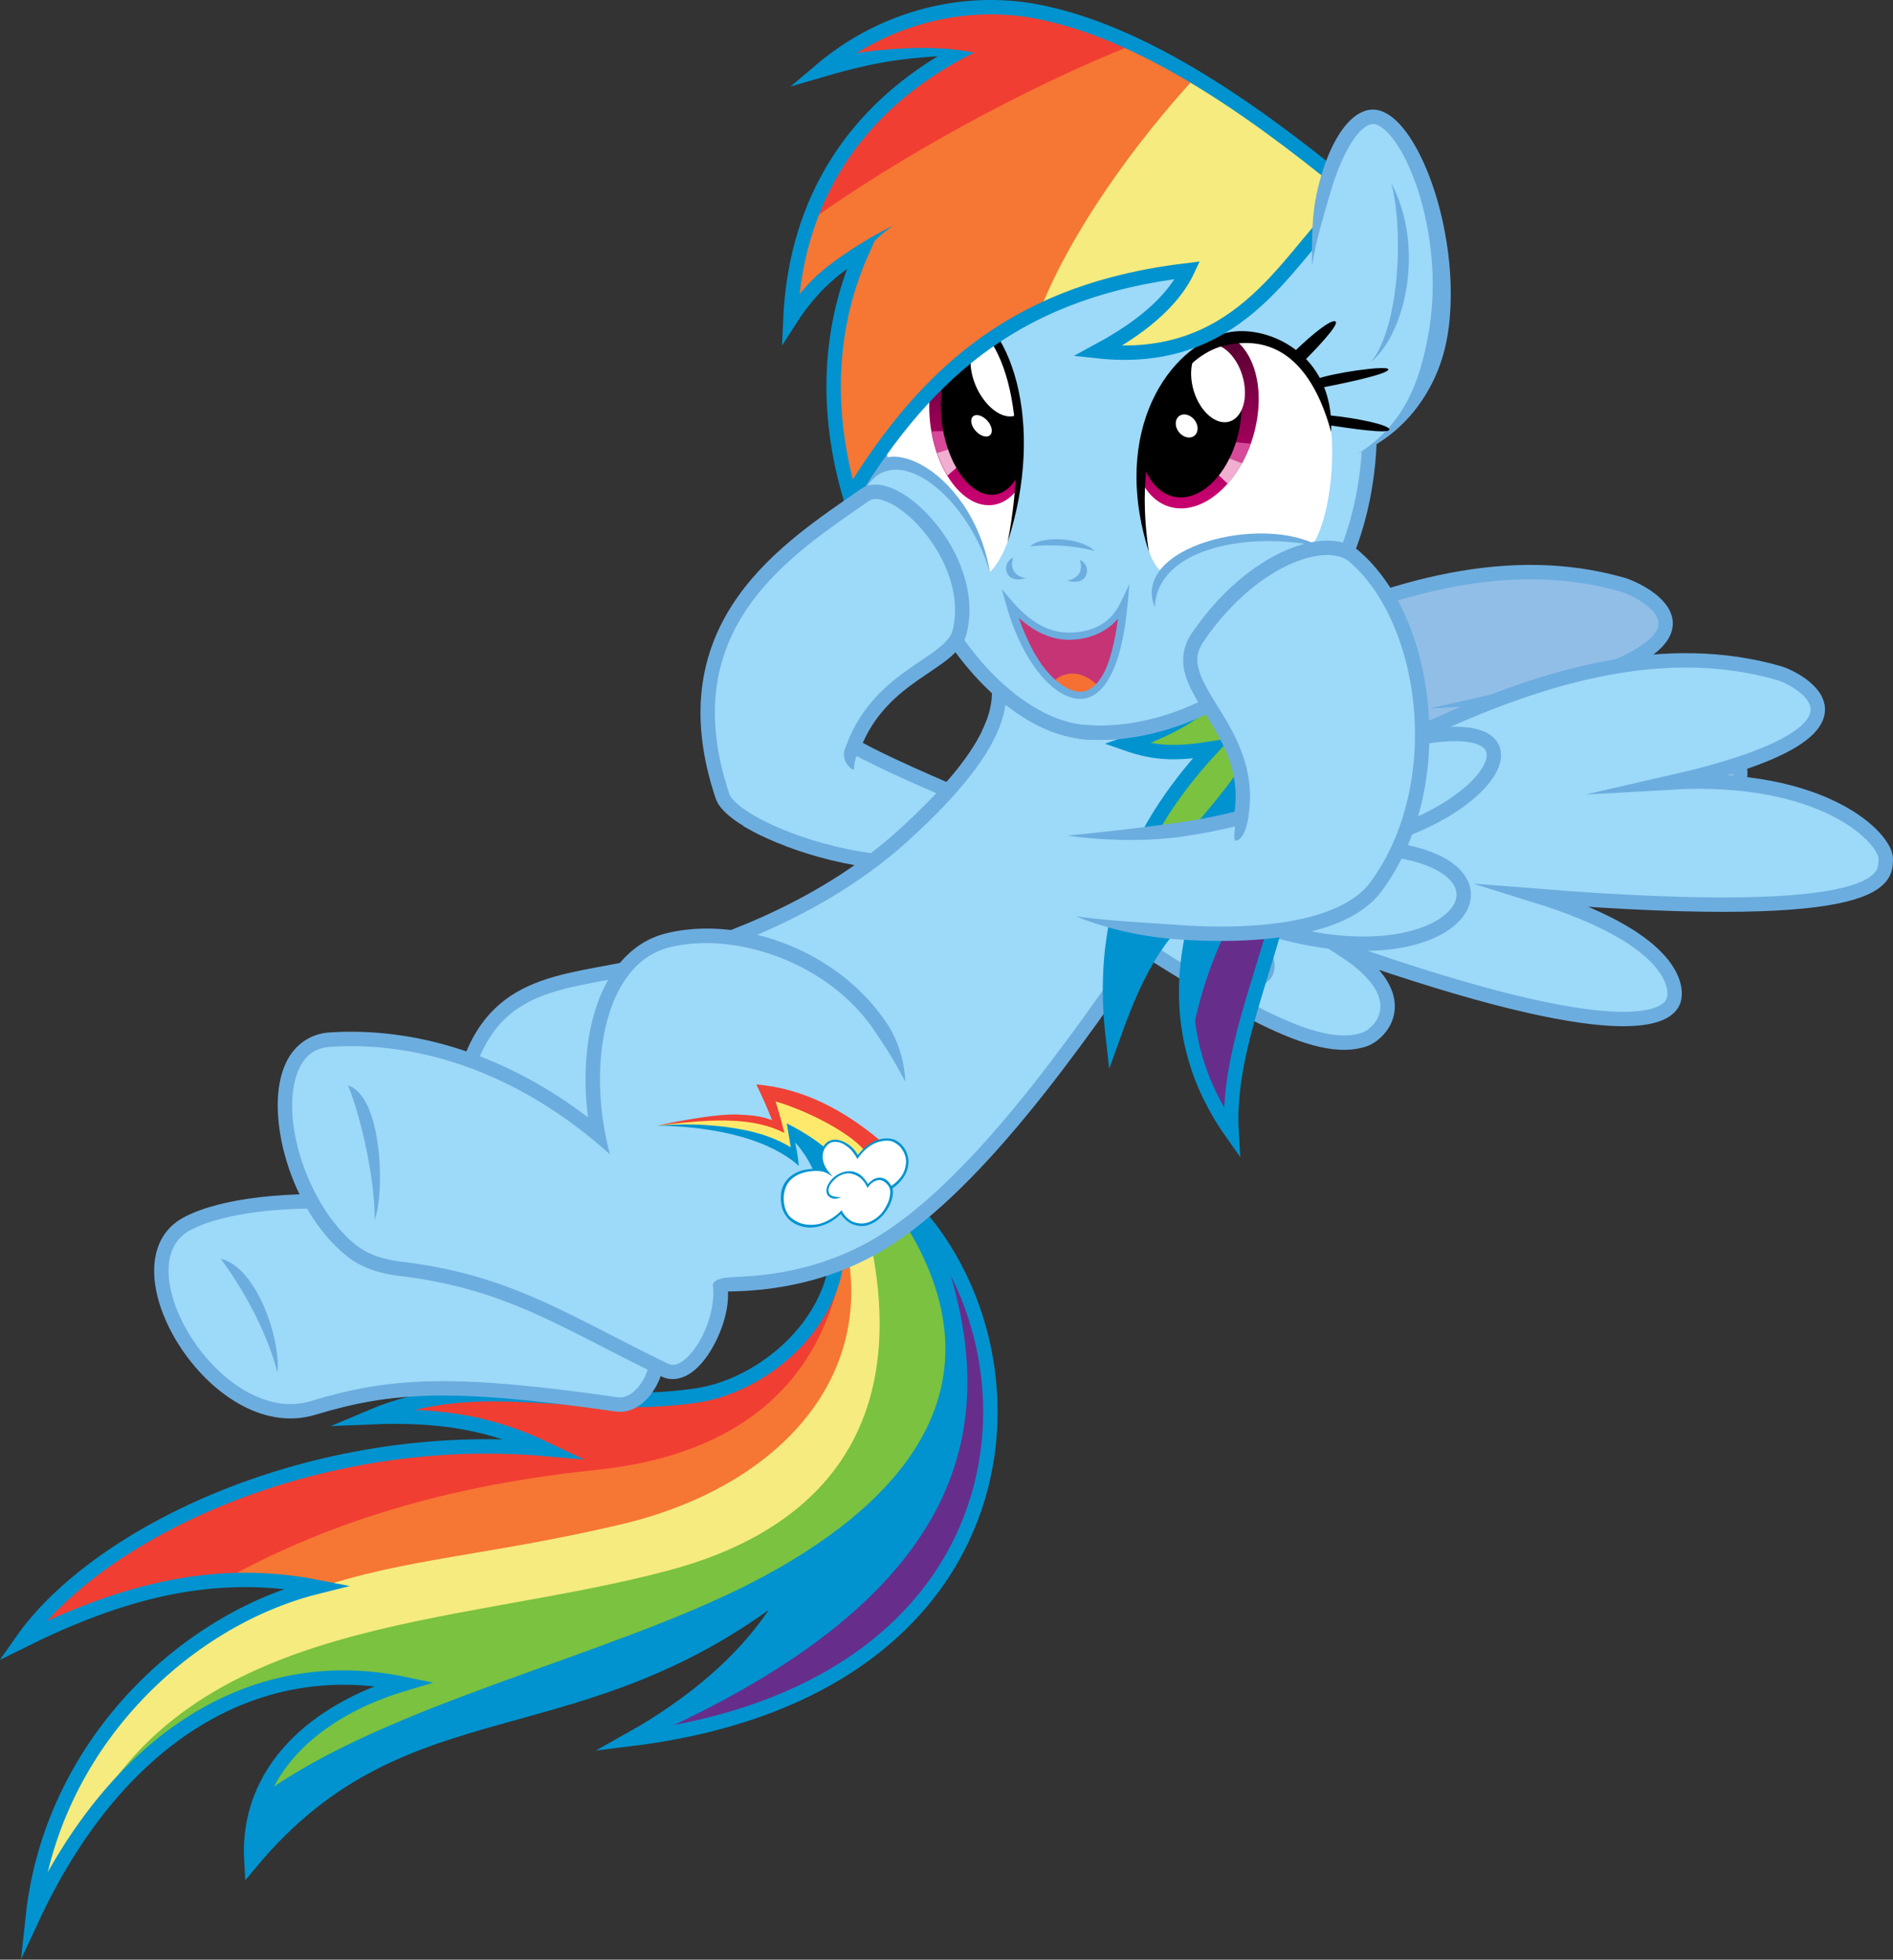 <?xml version="1.0" encoding="UTF-8" standalone="no"?>
<!-- Created with Inkscape (http://www.inkscape.org/) -->
<svg xmlns:dc="http://purl.org/dc/elements/1.1/" xmlns:cc="http://creativecommons.org/ns#" xmlns:rdf="http://www.w3.org/1999/02/22-rdf-syntax-ns#" xmlns:svg="http://www.w3.org/2000/svg" xmlns="http://www.w3.org/2000/svg" xmlns:xlink="http://www.w3.org/1999/xlink" xmlns:sodipodi="http://sodipodi.sourceforge.net/DTD/sodipodi-0.dtd" xmlns:inkscape="http://www.inkscape.org/namespaces/inkscape" width="2000" height="2070" viewBox="0 0 529.167 547.688" version="1.1" id="svg820" inkscape:version="0.92.2 (5c3e80d, 2017-08-06)" sodipodi:docname="dash_8x07_export.svg" style="enable-background:new">
  <rect x="0" y="0" width="529.167" height="547.688" fill="#333333" stroke="none"/>
  <defs id="defs814">
    <linearGradient inkscape:collect="always" id="linearGradient2005">
      <stop style="stop-color:#570030;stop-opacity:1" offset="0" id="stop2001"/>
      <stop style="stop-color:#c6006f;stop-opacity:1" offset="1" id="stop2003"/>
    </linearGradient>
    <inkscape:path-effect effect="powerstroke" id="path-effect949" is_visible="true" offset_points="0.269,1.179 | 1,1.323 | 1.808,1.221 | 1.808,1.221" sort_points="true" interpolator_type="CubicBezierFit" interpolator_beta="0.2" start_linecap_type="zerowidth" linejoin_type="extrp_arc" miter_limit="4" end_linecap_type="zerowidth"/>
    <inkscape:path-effect effect="taper_stroke" id="path-effect889" is_visible="true" stroke_width="2.646" attach_start="0.011" end_offset="0.184" smoothing="0.5" jointype="extrapolated" miter_limit="100"/>
    <inkscape:path-effect effect="taper_stroke" id="path-effect853" is_visible="true" stroke_width="2.646" attach_start="0.61" end_offset="0.342" smoothing="0.5" jointype="extrapolated" miter_limit="100"/>
    <linearGradient inkscape:collect="always" xlink:href="#linearGradient2005" id="linearGradient2007" x1="147.245" y1="79.63" x2="149.813" y2="109.253" gradientUnits="userSpaceOnUse"/>
    <linearGradient inkscape:collect="always" xlink:href="#linearGradient2005" id="linearGradient2015" x1="-87.093" y1="78.179" x2="-84.443" y2="107.212" gradientUnits="userSpaceOnUse"/>
    <clipPath clipPathUnits="userSpaceOnUse" id="clipPath2035">
      <path sodipodi:nodetypes="sccsss" inkscape:connector-curvature="0" id="path2037" d="m 158.246,94.858 c 0.485,3.273 0.428,14.344 -3.24,20.809 -6.727,-1.904 -21.497,-2.023 -27.581,5.392 -5.294,-3.52 -4.108,-20.596 -3.403,-23.734 2.924,-13.01 9.764,-19.363 18.308,-19.463 9.602,-0.113 14.581,7.987 15.915,16.996 z" style="opacity:0.135;fill:#008080;fill-opacity:1;stroke:none;stroke-width:1.323;stroke-linecap:square;stroke-linejoin:miter;stroke-miterlimit:4;stroke-dasharray:none;stroke-dashoffset:0;stroke-opacity:1;paint-order:normal"/>
    </clipPath>
    <clipPath clipPathUnits="userSpaceOnUse" id="clipPath2041">
      <path sodipodi:nodetypes="ccsc" inkscape:connector-curvature="0" id="path2043" d="m 77.109,101.113 c 6.727,-1.904 16.187,9.559 18.422,19.753 8.367,-8.248 9.08,-45.547 -6.735,-48.562 -15.168,-2.892 -14.058,21.629 -11.687,28.81 z" style="display:inline;opacity:0.135;fill:#008080;fill-opacity:1;stroke:none;stroke-width:1.323;stroke-linecap:square;stroke-linejoin:miter;stroke-miterlimit:4;stroke-dasharray:none;stroke-dashoffset:0;stroke-opacity:1;paint-order:normal"/>
    </clipPath>
  </defs>
  <sodipodi:namedview id="base" pagecolor="#ffffff" bordercolor="#666666" borderopacity="1.0" inkscape:pageopacity="0.0" inkscape:pageshadow="2" inkscape:zoom="4" inkscape:cx="1056.3459" inkscape:cy="1397.029" inkscape:document-units="px" inkscape:current-layer="layer2" showgrid="false" units="px" inkscape:window-width="1680" inkscape:window-height="966" inkscape:window-x="-8" inkscape:window-y="-8" inkscape:window-maximized="1" inkscape:snap-global="false" inkscape:lockguides="false" showguides="false" inkscape:snap-bbox="false" inkscape:object-paths="true" inkscape:snap-intersection-paths="true" inkscape:snap-smooth-nodes="true" inkscape:snap-midpoints="true" inkscape:snap-nodes="false" fit-margin-top="0" fit-margin-left="0" fit-margin-right="0" fit-margin-bottom="0"/>
  <g inkscape:groupmode="layer" id="layer2" inkscape:label="dash" style="display:inline;opacity:1" transform="translate(-5.2373466e-6,250.688)" sodipodi:insensitive="true">
    <path style="display:inline;opacity:1;fill:#91bee7;fill-opacity:1;fill-rule:evenodd;stroke:#6caddf;stroke-width:4.023;stroke-linecap:butt;stroke-linejoin:miter;stroke-miterlimit:20;stroke-dasharray:none;stroke-opacity:1" d="m 277.951,-32.431 c 43.459,-15.244 112.106,-73.159 175.752,-54.803 4.546,1.311 37.059,16.183 -29.672,31.132 42.877,-2.474 62.754,15.759 62.456,21.431 -0.249,4.74 -0.144,18.204 -99.994,10.278" id="path845-9" inkscape:connector-curvature="0" sodipodi:nodetypes="cscsc" inkscape:label="left wing" sodipodi:insensitive="true"/>
    <path inkscape:label="body upper fill" sodipodi:nodetypes="cssc" inkscape:connector-curvature="0" id="path948" d="m 276.286,-45.427 c 7.884,-16.185 -2.315,-22.862 -1.325,-32.048 1.6,-14.853 79.061,-33.118 75.548,8.631 -0.188,2.239 -1.258,20.452 -10.186,43.796" style="display:inline;opacity:1;fill:#9dd9f8;fill-opacity:1;fill-rule:evenodd;stroke:#6caddf;stroke-width:4.023;stroke-linecap:butt;stroke-linejoin:miter;stroke-miterlimit:4;stroke-dasharray:none;stroke-opacity:1" sodipodi:insensitive="true"/>
    <g id="g941" inkscape:label="tail" style="display:inline" transform="matrix(1.521,0,0,1.52,131.463,-274.543)" sodipodi:insensitive="true">
      <path inkscape:connector-curvature="0" id="path4015-1" transform="scale(0.265)" d="m 254.928,928.154 c -0.013,0.065 -0.026,0.128 -0.039,0.193 -0.308,13.756 -4.33,27.132 -11.014,39.428 -29.328,77.311 -95.255,101.728 -224.551,113.084 -72.247,6.346 -150.7,37.59 -221.484,80.494 30.729,-5.377 62.246,-5.721 95.484,0.783 -55.892,14.026 -111.62,51.531 -149.777,105.232 85.889,-73.468 168.101,-109.725 271.279,-123.771 C 221.678,1115.437 281.228,1033.061 267.729,928.314 Z" style="color:#000000;font-style:normal;font-variant:normal;font-weight:normal;font-stretch:normal;font-size:medium;line-height:normal;font-family:sans-serif;font-variant-ligatures:normal;font-variant-position:normal;font-variant-caps:normal;font-variant-numeric:normal;font-variant-alternates:normal;font-feature-settings:normal;text-indent:0;text-align:start;text-decoration:none;text-decoration-line:none;text-decoration-style:solid;text-decoration-color:#000000;letter-spacing:normal;word-spacing:normal;text-transform:none;writing-mode:lr-tb;direction:ltr;text-orientation:mixed;dominant-baseline:auto;baseline-shift:baseline;text-anchor:start;white-space:normal;shape-padding:0;clip-rule:nonzero;display:inline;overflow:visible;visibility:visible;opacity:1;isolation:auto;mix-blend-mode:normal;color-interpolation:sRGB;color-interpolation-filters:linearRGB;solid-color:#000000;solid-opacity:1;vector-effect:none;fill:#f67634;fill-opacity:1;fill-rule:evenodd;stroke:none;stroke-width:10;stroke-linecap:butt;stroke-linejoin:miter;stroke-miterlimit:4;stroke-dasharray:none;stroke-dashoffset:0;stroke-opacity:1;color-rendering:auto;image-rendering:auto;shape-rendering:auto;text-rendering:auto;enable-background:accumulate" inkscape:label="orange"/>
      <path inkscape:connector-curvature="0" id="path4015-2" transform="scale(0.265)" d="m 287.934,922.6 -26.148,6.316 c 16.34,90.341 -51.047,162.933 -157.348,188.033 -92.075,21.741 -149.465,23.289 -212.58,44.92 0.49,0.093 0.976,0.172 1.467,0.268 -3.32,0.833 -6.64,1.759 -9.955,2.756 -21.056,7.769 -42.938,17.93 -67.1,31.936 -61.406,40.865 -111.099,109.811 -120.182,194.801 24.008,-51.362 54.487,-91.811 89.445,-119.981 85.187,-82.625 230.331,-84.914 321.705,-105.957 151.87,-34.974 201.017,-109.705 180.695,-243.092 z" style="color:#000000;font-style:normal;font-variant:normal;font-weight:normal;font-stretch:normal;font-size:medium;line-height:normal;font-family:sans-serif;font-variant-ligatures:normal;font-variant-position:normal;font-variant-caps:normal;font-variant-numeric:normal;font-variant-alternates:normal;font-feature-settings:normal;text-indent:0;text-align:start;text-decoration:none;text-decoration-line:none;text-decoration-style:solid;text-decoration-color:#000000;letter-spacing:normal;word-spacing:normal;text-transform:none;writing-mode:lr-tb;direction:ltr;text-orientation:mixed;dominant-baseline:auto;baseline-shift:baseline;text-anchor:start;white-space:normal;shape-padding:0;clip-rule:nonzero;display:inline;overflow:visible;visibility:visible;opacity:1;isolation:auto;mix-blend-mode:normal;color-interpolation:sRGB;color-interpolation-filters:linearRGB;solid-color:#000000;solid-opacity:1;vector-effect:none;fill:#f5eb7e;fill-opacity:1;fill-rule:evenodd;stroke:none;stroke-width:10;stroke-linecap:butt;stroke-linejoin:miter;stroke-miterlimit:4;stroke-dasharray:none;stroke-dashoffset:0;stroke-opacity:1;color-rendering:auto;image-rendering:auto;shape-rendering:auto;text-rendering:auto;enable-background:accumulate" inkscape:label="yellow"/>
      <path inkscape:connector-curvature="0" id="path4015-0" transform="scale(0.265)" d="m 259.271,929.42 -4.463,1.023 c -2.414,48.499 -50.53,91.837 -98.307,98.771 -83.187,12.074 -148.938,-17.809 -226.156,14.994 50.219,-2.135 85.433,4.649 121.863,22.092 -161.223,-14.148 -310.966,58.155 -363.637,133.361 45.079,-22.361 89.424,-38.213 136.129,-41.662 62.82,-35.867 145.784,-66.8 262.229,-78.803 82.761,-8.531 156.999,-46.931 172.342,-149.777 z" style="color:#000000;font-style:normal;font-variant:normal;font-weight:normal;font-stretch:normal;font-size:medium;line-height:normal;font-family:sans-serif;font-variant-ligatures:normal;font-variant-position:normal;font-variant-caps:normal;font-variant-numeric:normal;font-variant-alternates:normal;font-feature-settings:normal;text-indent:0;text-align:start;text-decoration:none;text-decoration-line:none;text-decoration-style:solid;text-decoration-color:#000000;letter-spacing:normal;word-spacing:normal;text-transform:none;writing-mode:lr-tb;direction:ltr;text-orientation:mixed;dominant-baseline:auto;baseline-shift:baseline;text-anchor:start;white-space:normal;shape-padding:0;clip-rule:nonzero;display:inline;overflow:visible;visibility:visible;opacity:1;isolation:auto;mix-blend-mode:normal;color-interpolation:sRGB;color-interpolation-filters:linearRGB;solid-color:#000000;solid-opacity:1;vector-effect:none;fill:#f13e32;fill-opacity:1;fill-rule:evenodd;stroke:none;stroke-width:10;stroke-linecap:butt;stroke-linejoin:miter;stroke-miterlimit:4;stroke-dasharray:none;stroke-dashoffset:0;stroke-opacity:1;color-rendering:auto;image-rendering:auto;shape-rendering:auto;text-rendering:auto;enable-background:accumulate" inkscape:label="red"/>
      <path inkscape:connector-curvature="0" id="path4015-11" transform="scale(0.265)" d="m 321.436,916.047 c 30.808,80.426 51.538,205.203 -137.73,298.314 -22.659,22.706 -48.759,40.438 -71.91,53.441 260.823,-32.272 290.732,-240.331 209.641,-351.756 z" style="color:#000000;font-style:normal;font-variant:normal;font-weight:normal;font-stretch:normal;font-size:medium;line-height:normal;font-family:sans-serif;font-variant-ligatures:normal;font-variant-position:normal;font-variant-caps:normal;font-variant-numeric:normal;font-variant-alternates:normal;font-feature-settings:normal;text-indent:0;text-align:start;text-decoration:none;text-decoration-line:none;text-decoration-style:solid;text-decoration-color:#000000;letter-spacing:normal;word-spacing:normal;text-transform:none;writing-mode:lr-tb;direction:ltr;text-orientation:mixed;dominant-baseline:auto;baseline-shift:baseline;text-anchor:start;white-space:normal;shape-padding:0;clip-rule:nonzero;display:inline;overflow:visible;visibility:visible;opacity:1;isolation:auto;mix-blend-mode:normal;color-interpolation:sRGB;color-interpolation-filters:linearRGB;solid-color:#000000;solid-opacity:1;vector-effect:none;fill:#662e8a;fill-opacity:1;fill-rule:evenodd;stroke:none;stroke-width:10;stroke-linecap:butt;stroke-linejoin:miter;stroke-miterlimit:4;stroke-dasharray:none;stroke-dashoffset:0;stroke-opacity:1;color-rendering:auto;image-rendering:auto;shape-rendering:auto;text-rendering:auto;enable-background:accumulate" inkscape:label="purple"/>
      <path transform="scale(0.265)" inkscape:connector-curvature="0" id="path4015-5" d="m 308.602,904.293 -30.787,17.588 c 27.505,134.05 -41.648,200.696 -140.107,226.971 -149.628,39.929 -332.396,30.506 -406.945,182.307 57.637,-82.13 137.063,-119.564 223.115,-101.602 -55.026,16.379 -100.069,52.02 -105.592,105.475 117.113,-116.819 255.36,-116.785 368.229,-169.951 2.527,-1.948 5.061,-3.934 7.605,-5.982 -0.509,1.035 -1.043,2.054 -1.57,3.076 5.005,-2.465 9.963,-5.029 14.859,-7.734 91.263,-50.42 124.939,-134.412 71.193,-250.147 z" style="color:#000000;font-style:normal;font-variant:normal;font-weight:normal;font-stretch:normal;font-size:medium;line-height:normal;font-family:sans-serif;font-variant-ligatures:normal;font-variant-position:normal;font-variant-caps:normal;font-variant-numeric:normal;font-variant-alternates:normal;font-feature-settings:normal;text-indent:0;text-align:start;text-decoration:none;text-decoration-line:none;text-decoration-style:solid;text-decoration-color:#000000;letter-spacing:normal;word-spacing:normal;text-transform:none;writing-mode:lr-tb;direction:ltr;text-orientation:mixed;dominant-baseline:auto;baseline-shift:baseline;text-anchor:start;white-space:normal;shape-padding:0;clip-rule:nonzero;display:inline;overflow:visible;visibility:visible;opacity:1;isolation:auto;mix-blend-mode:normal;color-interpolation:sRGB;color-interpolation-filters:linearRGB;solid-color:#000000;solid-opacity:1;vector-effect:none;fill:#7ac240;fill-opacity:1;fill-rule:evenodd;stroke:none;stroke-width:10;stroke-linecap:butt;stroke-linejoin:miter;stroke-miterlimit:4;stroke-dasharray:none;stroke-dashoffset:0;stroke-opacity:1;color-rendering:auto;image-rendering:auto;shape-rendering:auto;text-rendering:auto;enable-background:accumulate" inkscape:label="green"/>
      <path inkscape:label="outline" sodipodi:nodetypes="cscccccccccc" inkscape:connector-curvature="0" id="path905" d="m 66.501,239.112 c 4.902,15.424 -10.159,31.034 -25.093,33.201 -22.01,3.195 -39.406,-4.712 -59.837,3.967 13.287,-0.565 22.604,1.23 32.243,5.845 -42.657,-3.743 -82.277,15.387 -96.212,35.285 17.604,-8.732 34.783,-13.723 54.174,-9.929 -24.47,6.141 -48.826,29.284 -52.185,60.72 15.274,-32.676 40.437,-48.678 68.206,-42.882 -16.144,4.805 -29.042,15.876 -28.035,32.691 28.646,-34.272 60.138,-19.613 99.537,-51.333 -6.603,13.43 -19.294,22.906 -29.719,28.762 76.17,-9.425 77.908,-75.514 47.875,-101.34" style="display:inline;opacity:1;fill:none;fill-rule:evenodd;stroke:#0193cf;stroke-width:2.646;stroke-linecap:butt;stroke-linejoin:miter;stroke-miterlimit:10;stroke-dasharray:none;stroke-opacity:1"/>
      <path inkscape:connector-curvature="0" id="path4015-4" transform="scale(0.265)" d="m 313.377,905.74 -10.166,5.375 c 69.171,114.799 -9.178,195.166 -107.384,245.933 -99.006,51.181 -253.14,84.454 -339.212,146.907 -6.569,14.58 -9.787,30.979 -8.699,49.158 108.269,-129.534 227.294,-74.127 376.203,-194.016 -24.956,50.761 -72.921,86.573 -112.324,108.705 1.779,-0.22 3.538,-0.455 5.295,-0.691 237.803,-103.873 250.9,-226.946 209.273,-343.957 -4.021,-6.07 -8.355,-11.888 -12.986,-17.414 z" style="color:#000000;font-style:normal;font-variant:normal;font-weight:normal;font-stretch:normal;font-size:medium;line-height:normal;font-family:sans-serif;font-variant-ligatures:normal;font-variant-position:normal;font-variant-caps:normal;font-variant-numeric:normal;font-variant-alternates:normal;font-feature-settings:normal;text-indent:0;text-align:start;text-decoration:none;text-decoration-line:none;text-decoration-style:solid;text-decoration-color:#000000;letter-spacing:normal;word-spacing:normal;text-transform:none;writing-mode:lr-tb;direction:ltr;text-orientation:mixed;dominant-baseline:auto;baseline-shift:baseline;text-anchor:start;white-space:normal;shape-padding:0;clip-rule:nonzero;display:inline;overflow:visible;visibility:visible;opacity:1;isolation:auto;mix-blend-mode:normal;color-interpolation:sRGB;color-interpolation-filters:linearRGB;solid-color:#000000;solid-opacity:1;vector-effect:none;fill:#0193cf;fill-opacity:1;fill-rule:evenodd;stroke:none;stroke-width:10;stroke-linecap:butt;stroke-linejoin:miter;stroke-miterlimit:4;stroke-dasharray:none;stroke-dashoffset:0;stroke-opacity:1;color-rendering:auto;image-rendering:auto;shape-rendering:auto;text-rendering:auto;enable-background:accumulate" inkscape:label="blue" sodipodi:nodetypes="ccsccccccc"/>
    </g>
    <g id="g940" inkscape:label="left hindleg" style="display:inline" transform="matrix(1.521,0,0,1.52,131.463,-274.543)" sodipodi:insensitive="true">
      <path inkscape:label="leg" sodipodi:nodetypes="csssc" inkscape:connector-curvature="0" id="path864-2" d="m 33.265,258.2 c 3.652,8.156 -1.488,16.424 -6.322,15.728 -30.158,-4.34 -41.44,-3.711 -55.867,0.652 -17.799,5.383 -36.948,-26.531 -23.119,-33.875 12.868,-6.833 48.701,-5.459 73.704,6.068" style="display:inline;opacity:1;fill:#9dd9f8;fill-opacity:1;fill-rule:evenodd;stroke:#6caddf;stroke-width:2.646;stroke-linecap:butt;stroke-linejoin:miter;stroke-miterlimit:4;stroke-dasharray:none;stroke-opacity:1"/>
      <path sodipodi:nodetypes="ccc" inkscape:connector-curvature="0" id="path919-6" d="m -45.868,247.135 c 3.103,4.208 8.132,12.138 10.436,20.926 0.597,-6.08 -3.751,-19.296 -10.436,-20.926 z" style="color:#000000;font-style:normal;font-variant:normal;font-weight:normal;font-stretch:normal;font-size:medium;line-height:normal;font-family:sans-serif;font-variant-ligatures:normal;font-variant-position:normal;font-variant-caps:normal;font-variant-numeric:normal;font-variant-alternates:normal;font-feature-settings:normal;text-indent:0;text-align:start;text-decoration:none;text-decoration-line:none;text-decoration-style:solid;text-decoration-color:#000000;letter-spacing:normal;word-spacing:normal;text-transform:none;writing-mode:lr-tb;direction:ltr;text-orientation:mixed;dominant-baseline:auto;baseline-shift:baseline;text-anchor:start;white-space:normal;shape-padding:0;clip-rule:nonzero;display:inline;overflow:visible;visibility:visible;opacity:1;isolation:auto;mix-blend-mode:normal;color-interpolation:sRGB;color-interpolation-filters:linearRGB;solid-color:#000000;solid-opacity:1;vector-effect:none;fill:#6caddf;fill-opacity:1;fill-rule:evenodd;stroke:none;stroke-width:1.323;stroke-linecap:butt;stroke-linejoin:miter;stroke-miterlimit:4;stroke-dasharray:none;stroke-dashoffset:0;stroke-opacity:1;color-rendering:auto;image-rendering:auto;shape-rendering:auto;text-rendering:auto;enable-background:accumulate"/>
    </g>
    <path style="opacity:1;fill:#9dd9f8;fill-opacity:1;stroke:#6caddf;stroke-width:4.023;stroke-linecap:square;stroke-linejoin:miter;stroke-miterlimit:4;stroke-dasharray:none;stroke-dashoffset:0;stroke-opacity:1;paint-order:normal" d="m 382.886,-132.041 c 0.415,58.226 -45.499,88.304 -79.111,86.033 -30.823,-2.082 -66.42,-56.951 -54.356,-116.211 7.807,-38.349 55.011,-44.055 73.43,-43.937 39.304,0.253 59.693,25.763 60.038,74.114 z" id="path876" inkscape:connector-curvature="0" sodipodi:nodetypes="sssss" inkscape:label="face" sodipodi:insensitive="true"/>
    <path inkscape:label="squishy cheek left fill" sodipodi:nodetypes="ccc" inkscape:connector-curvature="0" id="path2060" d="m 241.294,-112.77 c 14.153,0.762 27.557,12.121 35.469,22.195 -8.283,-29.848 -36.788,-39.656 -35.469,-22.195 z" style="color:#000000;font-style:normal;font-variant:normal;font-weight:normal;font-stretch:normal;font-size:medium;line-height:normal;font-family:sans-serif;font-variant-ligatures:normal;font-variant-position:normal;font-variant-caps:normal;font-variant-numeric:normal;font-variant-alternates:normal;font-feature-settings:normal;text-indent:0;text-align:start;text-decoration:none;text-decoration-line:none;text-decoration-style:solid;text-decoration-color:#000000;letter-spacing:normal;word-spacing:normal;text-transform:none;writing-mode:lr-tb;direction:ltr;text-orientation:mixed;dominant-baseline:auto;baseline-shift:baseline;text-anchor:start;white-space:normal;shape-padding:0;clip-rule:nonzero;display:inline;overflow:visible;visibility:visible;opacity:1;isolation:auto;mix-blend-mode:normal;color-interpolation:sRGB;color-interpolation-filters:linearRGB;solid-color:#000000;solid-opacity:1;vector-effect:none;fill:#9dd9f8;fill-opacity:1;fill-rule:evenodd;stroke:none;stroke-width:2.011;stroke-linecap:butt;stroke-linejoin:miter;stroke-miterlimit:4;stroke-dasharray:none;stroke-dashoffset:0;stroke-opacity:1;color-rendering:auto;image-rendering:auto;shape-rendering:auto;text-rendering:auto;enable-background:accumulate" sodipodi:insensitive="true"/>
    <path style="display:inline;opacity:1;fill:#9dd9f8;fill-opacity:1;fill-rule:evenodd;stroke:#6caddf;stroke-width:4.023;stroke-linecap:butt;stroke-linejoin:miter;stroke-miterlimit:4;stroke-dasharray:none;stroke-opacity:1" d="m 270.999,-27.301 c -8.196,-3.296 -23.993,-10.185 -32.377,-14.823 -9.088,1.835 -19.384,7.972 -28.004,21.587 11.248,6.269 31.334,12.157 48.695,10.935" id="path826-9" inkscape:connector-curvature="0" sodipodi:nodetypes="cccc" inkscape:label="left foreleg" sodipodi:insensitive="true"/>
    <path style="display:inline;opacity:1;fill:#9dd9f8;fill-opacity:1;fill-rule:evenodd;stroke:#6caddf;stroke-width:4.023;stroke-linecap:butt;stroke-linejoin:miter;stroke-miterlimit:20;stroke-dasharray:none;stroke-opacity:1" d="M 321.033,-8.343 C 364.492,-23.587 433.749,-80.893 497.395,-62.537 c 4.546,1.311 34.214,15.776 -30.281,30.523 42.877,-2.474 60.334,15.831 60.036,21.503 -0.249,4.74 2.276,18.132 -97.574,10.207 C 466.484,11.186 469.078,24.361 467.92,28.68 466.471,34.088 453.229,42.082 375.856,14.953 c 20.004,13.093 10.032,23.265 5.703,24.822 -13.838,4.976 -37.724,-10.221 -73.184,-32.803" id="path845" inkscape:connector-curvature="0" sodipodi:nodetypes="cscscscsc" inkscape:label="right wing" sodipodi:insensitive="true"/>
    <path style="display:inline;opacity:1;fill:none;fill-rule:evenodd;stroke:#6caddf;stroke-width:4.023;stroke-linecap:butt;stroke-linejoin:miter;stroke-miterlimit:4;stroke-dasharray:none;stroke-opacity:1" d="m 352.733,-29.596 c 93.392,-40.939 72.884,9.007 20.129,15.672 63.226,-2.099 37.539,45.103 -28.245,19.226 18.434,14.05 9.123,31.413 -16.461,-1.163" id="path862" inkscape:connector-curvature="0" sodipodi:nodetypes="cccc" inkscape:label="right wing feathers" sodipodi:insensitive="true"/>
    <path style="display:inline;opacity:1;fill:#9dd9f8;fill-opacity:1;fill-rule:evenodd;stroke:#6caddf;stroke-width:4.023;stroke-linecap:butt;stroke-linejoin:miter;stroke-miterlimit:4;stroke-dasharray:none;stroke-opacity:1" d="M 343.792,-35.032 C 339.676,-21.881 333.027,-6.23 322.267,9.469 300.526,41.188 271.585,82.758 243.831,98.158 193.141,126.284 115.832,91.241 131.072,46.959 c 8.7,-25.279 29.67,-22.763 51.502,-28.535 21.091,-5.577 48.737,-16.359 69.869,-35.541 15.355,-13.938 22.435,-23.924 25.256,-31.608" id="path824" inkscape:connector-curvature="0" sodipodi:nodetypes="csssssc" inkscape:label="body" sodipodi:insensitive="true"/>
    <g id="g903" inkscape:label="mane" style="display:inline" transform="matrix(1.521,0,0,1.52,131.463,-274.543)" sodipodi:insensitive="true">
      <path style="opacity:1;fill:#0193cf;fill-opacity:1;fill-rule:evenodd;stroke:none;stroke-width:2.646;stroke-linecap:butt;stroke-linejoin:miter;stroke-miterlimit:10;stroke-dasharray:none;stroke-opacity:1" d="m 142.05,128.181 c 1.493,13.535 -9.781,20.369 -21.345,24.281 5.135,1.799 9.046,1.888 15.469,0.88 -15.302,16.593 -20.37,33.143 -18.08,53.089 3.763,-10.503 7.435,-18.88 16.618,-26.189 -2.379,7.53 -7.754,25.313 5.203,43.659 -1.661,-27.796 26.483,-56.833 2.134,-95.72 z" id="path897" inkscape:connector-curvature="0" sodipodi:nodetypes="ccccccc" inkscape:label="fill"/>
      <path inkscape:connector-curvature="0" id="path887" transform="scale(0.265)" d="m 573.865,627.242 c -38.996,51.678 -63.019,93.157 -73.715,152.777 4.001,20.985 12.608,43.489 28.664,66.223 -4.069,-68.078 39.152,-138.129 45.051,-219 z" style="opacity:1;fill:#662e8a;fill-opacity:1;fill-rule:evenodd;stroke:none;stroke-width:1px;stroke-linecap:butt;stroke-linejoin:miter;stroke-opacity:1" inkscape:label="purple"/>
      <path inkscape:connector-curvature="0" id="path892" transform="scale(0.265)" d="m 536.881,484.465 c 5.643,51.157 -36.968,76.986 -80.674,91.771 19.409,6.799 34.186,7.137 58.465,3.326 -30.095,32.634 -49.692,65.227 -60.371,99.604 45.303,-38.791 82.128,-84.337 110.266,-135.549 -5.961,-19.058 -14.908,-38.746 -27.686,-59.152 z" style="opacity:1;fill:#7ac240;fill-opacity:1;fill-rule:evenodd;stroke:none;stroke-width:1px;stroke-linecap:butt;stroke-linejoin:miter;stroke-opacity:1" inkscape:label="green"/>
      <path sodipodi:nodetypes="ccccccc" inkscape:connector-curvature="0" id="path883" d="m 142.05,128.181 c 1.493,13.535 -9.781,20.369 -21.345,24.281 5.135,1.799 9.046,1.888 15.469,0.88 -15.302,16.593 -20.37,33.143 -18.08,53.089 3.763,-10.503 7.435,-18.88 16.618,-26.189 -2.379,7.53 -7.754,25.313 5.203,43.659 -1.661,-27.796 26.483,-56.833 2.134,-95.72 z" style="opacity:1;fill:none;fill-rule:evenodd;stroke:#0193cf;stroke-width:2.646;stroke-linecap:butt;stroke-linejoin:miter;stroke-miterlimit:10;stroke-dasharray:none;stroke-opacity:1" inkscape:label="outline"/>
    </g>
    <path inkscape:label="right hindleg" sodipodi:nodetypes="csssscsc" inkscape:connector-curvature="0" id="path891" d="m 200.136,109.005 c 3.435,9.533 -6.059,27.282 -14.258,23.327 -28.054,-13.536 -43.392,-24.656 -73.958,-28.34 -4.888,-0.589 -9.767,-1.959 -13.702,-5.117 C 78.358,82.943 71.564,41.281 92.31,39.935 c 25.748,-1.671 52.117,7.745 74.871,26.553 -4.636,-24.459 1.516,-49.857 19.509,-54.313 23.382,-5.79 58.363,8.695 66.328,39.54" style="display:inline;opacity:1;fill:#9dd9f8;fill-opacity:1;fill-rule:nonzero;stroke:none;stroke-width:1.064;stroke-linecap:square;stroke-linejoin:miter;stroke-miterlimit:4;stroke-dasharray:none;stroke-opacity:1;paint-order:normal" sodipodi:insensitive="true"/>
    <path style="display:inline;opacity:1;fill:#ffffff;fill-opacity:1;stroke:none;stroke-width:2.011;stroke-linecap:square;stroke-linejoin:miter;stroke-miterlimit:4;stroke-dasharray:none;stroke-dashoffset:0;stroke-opacity:1;paint-order:normal" d="m 372.083,-130.33 c 0.737,4.976 0.651,21.807 -4.926,31.637 -10.229,-2.894 -32.687,-3.076 -41.938,8.197 -8.049,-5.351 -6.246,-31.312 -5.174,-36.082 4.447,-19.779 14.847,-29.437 27.839,-29.59 14.6,-0.172 22.17,12.142 24.199,25.839 z" id="path1829" inkscape:connector-curvature="0" sodipodi:nodetypes="sccsss" inkscape:label="right eye fill" sodipodi:insensitive="true"/>
    <path style="color:#000000;font-style:normal;font-variant:normal;font-weight:normal;font-stretch:normal;font-size:medium;line-height:normal;font-family:sans-serif;font-variant-ligatures:normal;font-variant-position:normal;font-variant-caps:normal;font-variant-numeric:normal;font-variant-alternates:normal;font-feature-settings:normal;text-indent:0;text-align:start;text-decoration:none;text-decoration-line:none;text-decoration-style:solid;text-decoration-color:#000000;letter-spacing:normal;word-spacing:normal;text-transform:none;writing-mode:lr-tb;direction:ltr;text-orientation:mixed;dominant-baseline:auto;baseline-shift:baseline;text-anchor:start;white-space:normal;shape-padding:0;clip-rule:nonzero;display:inline;overflow:visible;visibility:visible;opacity:1;isolation:auto;mix-blend-mode:normal;color-interpolation:sRGB;color-interpolation-filters:linearRGB;solid-color:#000000;solid-opacity:1;vector-effect:none;fill:#6caddf;fill-opacity:1;fill-rule:evenodd;stroke:none;stroke-width:2.011;stroke-linecap:butt;stroke-linejoin:miter;stroke-miterlimit:4;stroke-dasharray:none;stroke-dashoffset:0;stroke-opacity:1;color-rendering:auto;image-rendering:auto;shape-rendering:auto;text-rendering:auto;enable-background:accumulate" d="m 322.803,-80.977 c 0.788,-17.066 27.336,-21.219 46.233,-16.907 -16.125,-9.36 -53.07,-0.017 -46.233,16.907 z" id="path993" inkscape:connector-curvature="0" sodipodi:nodetypes="ccc" inkscape:label="squishy cheek right" sodipodi:insensitive="true"/>
    <path inkscape:label="face outline fix" sodipodi:nodetypes="cc" inkscape:connector-curvature="0" id="path957" d="m 375.943,-94.929 c -14.044,33.725 -46.651,50.645 -72.169,48.922" style="opacity:1;fill:#9dd9f8;fill-opacity:1;stroke:#6caddf;stroke-width:4.023;stroke-linecap:square;stroke-linejoin:miter;stroke-miterlimit:4;stroke-dasharray:none;stroke-dashoffset:0;stroke-opacity:1;paint-order:normal" sodipodi:insensitive="true"/>
    <path style="opacity:1;fill:#9dd9f8;fill-opacity:1;stroke:none;stroke-width:2.011;stroke-linecap:square;stroke-linejoin:miter;stroke-miterlimit:4;stroke-dasharray:none;stroke-dashoffset:0;stroke-opacity:1;paint-order:normal" d="m 343.647,-89.17 h 2.56 v 3.413 h -2.56 z" id="rect959" inkscape:connector-curvature="0" inkscape:label="fix" sodipodi:insensitive="true"/>
    <g id="g861" inkscape:label="right foreleg" style="display:inline" transform="matrix(1.521,0,0,1.52,131.463,-274.543)" sodipodi:insensitive="true">
      <path style="display:inline;opacity:1;fill:#9dd9f8;fill-opacity:1;fill-rule:nonzero;stroke:none;stroke-width:0.7;stroke-linecap:butt;stroke-linejoin:miter;stroke-miterlimit:4;stroke-dasharray:none;stroke-opacity:1" d="m 109.775,169.332 c 13.124,0.307 23.283,-1.1 31.853,-3.31 2.979,-16.618 -14.117,-24.052 -7.955,-33.115 9.94,-14.619 23.708,-19.232 28.726,-14.953 13.856,11.815 17.694,42.356 4.038,60.797 -8.972,12.115 -41.783,8.995 -55.047,5.444" id="path855" inkscape:connector-curvature="0" sodipodi:nodetypes="ccsssc" inkscape:label="fill"/>
      <path inkscape:original-d="m 109.77522,169.33182 c 13.12365,0.30671 23.28326,-1.10038 31.85318,-3.31008 2.97896,-16.61801 -14.11701,-24.05196 -7.95453,-33.11518 9.94041,-14.61947 23.70791,-19.23166 28.72618,-14.95264 13.85594,11.8148 17.69435,42.35609 4.03754,60.79651 -8.9719,12.11451 -41.78334,8.99454 -55.04657,5.44391" inkscape:path-effect="#path-effect853" inkscape:label="outline" sodipodi:nodetypes="ccsssc" inkscape:connector-curvature="0" id="path826" d="m 130.594,166.879 c -10.249,1.479 -20.819,2.453 -20.819,2.453 0,0 10.523,1.702 21.196,0.166 3.961,-0.571 7.598,-1.321 10.988,-2.195 a 101.311,101.311 0 0 0 0.807,-0.212 24.546,24.546 0 0 0 0.165,-0.836 c 1.573,-8.775 -2.204,-15.231 -5.348,-20.319 -1.572,-2.544 -2.974,-4.788 -3.583,-6.759 -0.609,-1.971 -0.565,-3.565 0.768,-5.526 4.847,-7.128 10.615,-11.779 15.668,-14.105 2.526,-1.163 4.872,-1.741 6.793,-1.793 1.921,-0.053 3.375,0.409 4.313,1.209 6.546,5.581 10.915,15.872 11.876,27.021 0.961,11.149 -1.458,23.09 -8.044,31.982 -2.63,3.551 -7.836,5.843 -14.241,7.026 -6.405,1.183 -13.926,1.281 -20.944,0.783 -4.688,-0.335 -9.377,-0.596 -12.903,-0.922 -3.524,-0.326 -5.895,-0.656 -5.895,-0.656 0,0 2.19,0.968 5.651,1.956 3.601,1.028 8.037,1.915 12.96,2.261 7.174,0.509 14.871,0.424 21.612,-0.821 6.741,-1.245 12.61,-3.628 15.887,-8.053 7.072,-9.549 9.561,-22.098 8.553,-33.784 -1.008,-11.685 -5.485,-22.573 -12.796,-28.807 -1.571,-1.34 -3.72,-1.906 -6.102,-1.84 -2.382,0.065 -5.041,0.752 -7.827,2.035 -5.57,2.565 -11.656,7.53 -16.75,15.021 -1.748,2.571 -1.878,5.304 -1.108,7.795 0.77,2.492 2.3,4.844 3.86,7.368 3.007,4.868 6.165,10.22 5.128,17.627 -3.061,0.761 -6.328,1.416 -9.866,1.926 z" style="display:inline;opacity:1;fill:#6caddf;fill-opacity:1;fill-rule:nonzero;stroke:none;stroke-width:2.646;stroke-linecap:butt;stroke-linejoin:miter;stroke-miterlimit:4;stroke-dasharray:none;stroke-opacity:1"/>
      <path style="color:#000000;font-style:normal;font-variant:normal;font-weight:normal;font-stretch:normal;font-size:medium;line-height:normal;font-family:sans-serif;font-variant-ligatures:normal;font-variant-position:normal;font-variant-caps:normal;font-variant-numeric:normal;font-variant-alternates:normal;font-feature-settings:normal;text-indent:0;text-align:start;text-decoration:none;text-decoration-line:none;text-decoration-style:solid;text-decoration-color:#000000;letter-spacing:normal;word-spacing:normal;text-transform:none;writing-mode:lr-tb;direction:ltr;text-orientation:mixed;dominant-baseline:auto;baseline-shift:baseline;text-anchor:start;white-space:normal;shape-padding:0;clip-rule:nonzero;display:inline;overflow:visible;visibility:visible;opacity:1;isolation:auto;mix-blend-mode:normal;color-interpolation:sRGB;color-interpolation-filters:linearRGB;solid-color:#000000;solid-opacity:1;vector-effect:none;fill:#6caddf;fill-opacity:1;fill-rule:evenodd;stroke:none;stroke-width:0.265px;stroke-linecap:butt;stroke-linejoin:miter;stroke-miterlimit:4;stroke-dasharray:none;stroke-dashoffset:0;stroke-opacity:1;color-rendering:auto;image-rendering:auto;shape-rendering:auto;text-rendering:auto;enable-background:accumulate" d="m 140.47,165.924 c 0.242,2.062 -0.229,3.445 0.004,4.183 0.123,0.389 1.937,0.26 2.544,-4.403 z" id="path863" inkscape:connector-curvature="0" sodipodi:nodetypes="cscc" inkscape:label="taper"/>
    </g>
    <g id="g944" inkscape:label="right hindleg" style="display:inline" transform="matrix(1.521,0,0,1.52,131.463,-274.543)" sodipodi:insensitive="true">
      <path inkscape:original-d="m 45.566214,250.69758 c 2.259361,6.27057 -4.387892,19.53301 -9.779831,16.93098 -18.44973,-8.90342 -28.5373637,-16.21808 -48.639203,-18.64105 -3.214413,-0.38745 -6.423228,-1.28878 -9.011612,-3.36563 -13.061174,-10.47993 -17.528826,-37.88349 -3.885434,-38.76921 16.933381,-1.0993 34.2751677,5.09471 49.240006,17.4656 -3.048626,-16.08811 0.997275,-32.79452 12.830566,-35.72524 15.377696,-3.80855 38.383046,5.71917 43.621257,26.00815" inkscape:path-effect="#path-effect889" inkscape:label="leg" sodipodi:nodetypes="csssscsc" inkscape:connector-curvature="0" id="path864" d="m 46.899,250.51 c -0.048,-0.149 -1.333,0.188 -1.333,0.188 0,0 -1.208,0.552 -1.186,0.619 0.812,2.535 -0.146,7.199 -2.062,10.661 -0.958,1.731 -2.135,3.164 -3.225,3.941 -1.09,0.777 -1.886,0.927 -2.732,0.519 -18.364,-8.862 -28.692,-16.308 -49.056,-18.763 -3.076,-0.371 -6.024,-1.224 -8.342,-3.084 -6.149,-4.934 -10.47,-14.177 -11.472,-22.116 -0.501,-3.97 -0.166,-7.592 0.978,-10.117 1.145,-2.525 2.9,-3.991 5.866,-4.184 16.555,-1.075 33.566,4.976 48.311,17.165 a 88.898,88.898 0 0 1 3.026,2.618 54.819,54.819 0 0 1 -0.883,-3.884 c -1.489,-7.857 -1.226,-15.868 0.794,-22.145 2.02,-6.277 5.673,-10.717 11.055,-12.05 11.894,-2.946 29.102,2.639 37.661,15.362 1.664,2.474 2.786,4.203 3.975,6.28 1.029,1.797 1.667,3.082 1.667,3.082 0,0 0.011,-1.434 -0.429,-3.547 -0.452,-2.17 -1.356,-4.821 -3.018,-7.292 -9.262,-13.769 -27.296,-19.722 -40.492,-16.454 -6.452,1.598 -10.738,6.976 -12.937,13.807 -1.896,5.892 -2.333,12.94 -1.416,20.048 -14.562,-11.133 -31.183,-16.69 -47.485,-15.632 -3.856,0.25 -6.658,2.541 -8.105,5.731 -1.447,3.19 -1.737,7.239 -1.194,11.541 1.086,8.603 5.529,18.302 12.442,23.849 2.859,2.294 6.329,3.243 9.681,3.647 19.84,2.391 29.687,9.574 48.223,18.519 1.819,0.878 3.843,0.376 5.418,-0.747 1.575,-1.123 2.91,-2.838 4.004,-4.814 2.187,-3.951 3.49,-8.931 2.267,-12.749 z" style="display:inline;opacity:1;fill:#6caddf;fill-opacity:1;fill-rule:nonzero;stroke:none;stroke-width:2.646;stroke-linecap:square;stroke-linejoin:miter;stroke-miterlimit:4;stroke-dasharray:none;stroke-opacity:1;paint-order:normal"/>
      <path sodipodi:nodetypes="ccc" inkscape:connector-curvature="0" id="path919" d="m -22.494,215.273 c 1.641,3.552 4.947,15.745 4.933,24.684 1.907,-5.173 1.348,-22.802 -4.933,-24.684 z" style="color:#000000;font-style:normal;font-variant:normal;font-weight:normal;font-stretch:normal;font-size:medium;line-height:normal;font-family:sans-serif;font-variant-ligatures:normal;font-variant-position:normal;font-variant-caps:normal;font-variant-numeric:normal;font-variant-alternates:normal;font-feature-settings:normal;text-indent:0;text-align:start;text-decoration:none;text-decoration-line:none;text-decoration-style:solid;text-decoration-color:#000000;letter-spacing:normal;word-spacing:normal;text-transform:none;writing-mode:lr-tb;direction:ltr;text-orientation:mixed;dominant-baseline:auto;baseline-shift:baseline;text-anchor:start;white-space:normal;shape-padding:0;clip-rule:nonzero;display:inline;overflow:visible;visibility:visible;opacity:1;isolation:auto;mix-blend-mode:normal;color-interpolation:sRGB;color-interpolation-filters:linearRGB;solid-color:#000000;solid-opacity:1;vector-effect:none;fill:#6caddf;fill-opacity:1;fill-rule:evenodd;stroke:none;stroke-width:1.323;stroke-linecap:butt;stroke-linejoin:miter;stroke-miterlimit:4;stroke-dasharray:none;stroke-dashoffset:0;stroke-opacity:1;color-rendering:auto;image-rendering:auto;shape-rendering:auto;text-rendering:auto;enable-background:accumulate"/>
    </g>
    <g transform="matrix(0.029,-0.035,-0.032,-0.024,257.801,64.758)" id="g4402" inkscape:label="cutie mark" style="display:inline;stroke-width:9.375" sodipodi:insensitive="true">
      <path sodipodi:nodetypes="scssssscsscssscsss" inkscape:connector-curvature="0" id="path4223" d="m -694.326,-107.497 c -39.411,44.596 -33.116,118.301 -16.255,171.676 -66.627,5.474 -131.129,33.492 -173.608,88.584 -24.105,31.262 -45.48,70.561 -48.191,120.77 -3.558,65.902 17.306,108.168 43.395,140.645 38.721,48.204 91.44,72.344 116.738,74.783 26.26,2.532 77.918,0.535 113.763,-32.593 35.867,-33.148 86.969,-90.686 93.854,-142.934 1.005,26.936 30.632,99.1 82.083,124.36 25.797,12.665 73.976,18.997 96.524,-17.331 34.677,-55.87 42.951,-97.989 7.374,-198.922 68.993,3.887 105.76,-6.152 157.289,-40.932 51.529,-34.779 69.844,-99.961 57.916,-149.444 -11.928,-49.483 -41.025,-93.996 -75.364,-112.812 -34.339,-18.817 -76.666,-43.409 -167.821,-15.092 -11.338,-17.56 -33.057,-36.764 -63.459,-50.105 -30.12,-13.217 -68.84,-20.658 -98.138,-19.701 -64.394,2.104 -107.84,38.386 -126.1,59.048 z" style="color:#000000;font-style:normal;font-variant:normal;font-weight:normal;font-stretch:normal;font-size:medium;line-height:normal;font-family:Sans;-inkscape-font-specification:Sans;text-indent:0;text-align:start;text-decoration:none;text-decoration-line:none;letter-spacing:normal;word-spacing:normal;text-transform:none;writing-mode:lr-tb;direction:ltr;baseline-shift:baseline;text-anchor:start;display:inline;overflow:visible;visibility:visible;fill:#ffffff;fill-opacity:1;stroke:none;stroke-width:187.501;marker:none;enable-background:accumulate"/>
      <path sodipodi:nodetypes="csccccsccsccsc" inkscape:connector-curvature="0" id="path3037" d="m -964.15,1442.226 c 88.757,-122.412 178.438,-254.482 249.977,-395.756 39.331,-77.671 73.184,-158.136 98.395,-241.335 17.323,-59.131 29.567,-138.657 32.568,-200.245 34.406,43.283 69.154,83.59 103.466,126.947 15.728,-99.404 18.356,-185.638 18.115,-286.245 57.708,18.371 95.02,-39.598 101.196,-89.552 5.419,-43.833 0.965,-92.654 -18.091,-133.087 19.295,-0.442 42.426,-1.08 63.678,-3.208 23.247,110.061 14.626,244.948 -8.253,374.171 -22.109,124.873 -57.699,244.457 -81.307,331.24 -44.664,-64.902 -55.302,-83.227 -122.165,-184.637 -17.201,106.672 -59.277,204.973 -114.892,296.139 -92.35,151.383 -206.822,289.072 -322.686,405.568 z" style="fill:#fee96c;fill-opacity:1;stroke-width:9.375"/>
      <path sodipodi:nodetypes="cssccccccsccsc" style="fill:#ef4135;fill-opacity:1;stroke-width:9.375" d="m -954.866,1432.184 c 55.513,-64.132 112.89,-129.822 166.985,-197.905 50.409,-63.443 97.967,-128.964 138.512,-197.236 58.296,-98.164 102.09,-202.017 119.005,-313.562 42.242,61.706 85.49,127.143 122.628,188.201 75.881,-226.504 117.935,-538.937 88.089,-691.394 54.198,-5.134 88.083,-27.691 105.801,-42.826 14.993,317.532 -25.429,642.727 -181.479,913.13 -37.804,-86.067 -79.855,-173.476 -117.925,-243.975 -18.092,76.124 -56.85,143.715 -98.247,209.1 -74.139,117.099 -231.786,271.565 -352.636,386.515 2.859,-3.413 6.22,-6.805 9.267,-10.049 v 0 z" id="path3050" inkscape:connector-curvature="0"/>
      <path sodipodi:nodetypes="cscccssssssscsssscssssscsscccscccssscsssssscsssssscsccsssssscsssssscsssssssscssssss" inkscape:connector-curvature="0" id="path3013" d="m -958.684,1433.493 c 106.885,-162.878 196.545,-335.2 254.653,-507.278 48.369,-143.237 75.506,-290.54 64.694,-427.614 47.841,52.743 70.582,82.807 102.012,124.277 -11.962,-71.81 -38.008,-152.997 -65.64,-211.781 -7.107,9.15 -14.888,18.824 -22.571,26.891 -19.47,20.443 -36.826,33.84 -57.411,44.422 -52.355,26.913 -105.659,24.04 -154.06,-8.302 -24.004,-16.04 -47.874,-40.215 -69.196,-70.082 -11.707,-16.398 -23.574,-44.37 -29.217,-68.871 -5.455,-23.68 -6.607,-49.408 -3.263,-72.856 6.415,-44.984 24.991,-91.325 60.087,-127.142 48.862,-49.865 98.32,-69.482 157.835,-77.353 -7.594,-19.981 -10.35,-45.593 -11.433,-64.979 -2.322,-41.547 15.719,-89.347 39.758,-115.56 22.324,-24.344 56.476,-41.636 91.151,-48.088 39.671,-7.381 74.274,-4.543 114.791,8.469 24.182,7.767 65.21,27.962 82.862,56.326 35.695,-12.315 78.572,-14.764 110.957,-7.864 35.302,7.522 63.071,24.812 86.333,47.812 40.751,40.293 59.319,104.947 50.824,158.191 -3.712,23.264 -15.679,47.165 -34.846,69.856 -21.573,25.54 -50.477,43.876 -80.688,54.247 -31.87,10.94 -66.078,13.75 -97.061,13.192 18.427,43.52 20.738,90.568 14.107,130.601 -5.43,32.779 -16.939,58.798 -34.381,74.609 -19.817,17.962 -39.967,21.871 -64.029,18.592 1.611,69.559 -0.422,160.582 -22.027,300.596 -34.777,-43.037 -70.165,-89.338 -103.101,-128.406 -9.324,109.216 -39.172,215.453 -81.008,314.595 -74.41,176.336 -173.578,334.767 -283.895,474.335 -12.482,16.29 -21.521,27.89 -21.73,27.89 1.721,-3.359 3.809,-6.155 5.496,-8.727 z m 227.074,-953.776 c 36.712,-6.161 74.232,-29.187 106.115,-64.686 25.889,-28.826 46.731,-62.519 52.167,-90.211 4.475,-22.797 4.28,-30.947 6.032,-57.398 4.088,18.691 6.548,37.357 11.334,55.211 7.447,27.78 20.367,54.847 36.611,74.563 17.874,21.695 42.822,37.651 68.495,41.098 20.935,2.811 42.91,-3.625 53.521,-14.868 14.766,-15.646 25.857,-34.872 30.086,-64.874 3.895,-27.63 2.852,-62.23 -3.479,-87.066 -7.553,-29.628 -9.899,-36.156 -18.272,-57.259 13.677,1.48 28.571,2.467 44.526,1.626 51.072,-2.693 89.089,-16.901 117.33,-39.408 24.413,-19.456 52.08,-50.75 56.015,-84.471 2.505,-21.468 3.585,-39.632 -1.321,-61.135 -9.355,-41.006 -30.535,-79.638 -63.636,-101.796 -19.692,-13.181 -40.903,-24.123 -63.605,-27.731 -31.323,-4.977 -62.14,-1.966 -96.187,9.225 8.133,24.81 13.848,41.097 9.906,67.169 -3.076,20.34 -13.153,36.497 -23.954,45.941 -20.55,17.669 -43.003,20.256 -62.475,21.527 6.453,20.736 12.778,44.474 14.901,63.634 3.114,28.11 -2.207,60.022 -13.722,81.493 -18.223,33.978 -52.121,58.491 -87.264,67.199 -23.006,5.701 -46.749,5.483 -67.923,-0.377 -25.122,-6.952 -43.373,-22.869 -50.139,-44.283 -3.886,-12.299 -2.264,-28.021 -0.06,-34.971 4.909,-15.482 9.467,-27.142 39.019,-47.515 -8.915,14.897 -18.453,29.491 -24.851,48.464 -3.245,9.623 -4.666,20.184 -0.878,30.926 7.082,20.081 25.074,33.222 52.171,36.805 22.83,3.019 54.164,-1.672 71.233,-10.127 29.405,-14.566 47.232,-30.863 58.244,-60.038 8.204,-21.736 11.842,-44.527 10.222,-67.831 -1.911,-27.475 -10.784,-55.316 -23.059,-77.94 18.372,2.374 39.844,0.973 54.412,-6.039 20.464,-9.85 35.427,-23.681 38.465,-49.168 2.255,-18.917 -2.177,-47.21 -9.557,-61.413 -12.569,-24.191 -34.944,-37.622 -56.735,-50.005 -23.19,-13.179 -68.368,-22.795 -99.481,-22.165 -34.308,0.695 -72.556,13.433 -99.216,34.921 -24.103,19.428 -36.419,43.439 -45.35,70.299 -5.201,15.641 -6.546,33.533 -5.35,50.976 1.855,27.062 6.391,49.742 17.495,72.085 -29.34,2.271 -51.931,8.303 -72.141,15.618 -41.013,14.845 -77.008,36.477 -105.575,74.315 -34.553,45.766 -47.256,90.803 -46.058,145.873 0.588,27.058 9.267,48.563 22.121,72.737 8.233,15.483 30.909,44.389 49.671,59.901 37.002,30.592 77.418,48.348 120.197,41.169 z" style="fill:#0093d0;fill-opacity:1;stroke-width:9.375"/>
    </g>
    <path style="display:inline;opacity:1;fill:#ffffff;fill-opacity:1;stroke:none;stroke-width:2.011;stroke-linecap:square;stroke-linejoin:miter;stroke-miterlimit:4;stroke-dasharray:none;stroke-dashoffset:0;stroke-opacity:1;paint-order:normal" d="m 248.71,-120.822 c 10.229,-2.894 24.614,14.532 28.012,30.03 12.722,-12.54 13.806,-69.245 -10.241,-73.829 -23.064,-4.397 -21.376,32.883 -17.771,43.799 z" id="path1829-5" inkscape:connector-curvature="0" sodipodi:nodetypes="ccsc" inkscape:label="left eye fill" sodipodi:insensitive="true"/>
    <g id="g2023" clip-path="url(#clipPath2041)" inkscape:label="left eye" transform="matrix(1.521,0,0,1.52,131.463,-274.543)" sodipodi:insensitive="true">
      <ellipse transform="matrix(-1,0,0.081,0.997,0,0)" ry="16.008" rx="9.551" cy="92.91" cx="-86.463" id="path1847-6" style="display:inline;opacity:1;fill:url(#linearGradient2015);fill-opacity:1;stroke:none;stroke-width:1.325;stroke-linecap:square;stroke-linejoin:miter;stroke-miterlimit:4;stroke-dasharray:none;stroke-dashoffset:0;stroke-opacity:1;paint-order:normal" inkscape:label="purple fill"/>
      <path sodipodi:nodetypes="ccccc" inkscape:connector-curvature="0" id="path1868-3" d="m 89.417,94.944 -4.639,0.052 c 0.195,1.269 0.65,3.027 1.085,4.187 l 3.803,-1.21 z" style="display:inline;opacity:1;fill:#d64a99;fill-opacity:1;fill-rule:evenodd;stroke:none;stroke-width:0.265px;stroke-linecap:butt;stroke-linejoin:miter;stroke-opacity:1" inkscape:label="highlight 1"/>
      <path sodipodi:nodetypes="ccccc" inkscape:connector-curvature="0" id="path1868-2-9" d="m 89.561,97.773 -3.763,1.227 c 0.498,1.47 1.12,2.832 1.912,4.132 l 3.099,-2.704 z" style="display:inline;opacity:1;fill:#f0aed0;fill-opacity:1;fill-rule:evenodd;stroke:none;stroke-width:0.265px;stroke-linecap:butt;stroke-linejoin:miter;stroke-opacity:1" inkscape:label="highlight 2"/>
      <ellipse transform="matrix(-1,0,0.103,0.995,0,0)" ry="13.879" rx="7.764" cy="93.335" cx="-84.765" id="path1849-8" style="display:inline;opacity:1;fill:#000000;fill-opacity:1;stroke:none;stroke-width:1.326;stroke-linecap:square;stroke-linejoin:miter;stroke-miterlimit:4;stroke-dasharray:none;stroke-dashoffset:0;stroke-opacity:1;paint-order:normal" inkscape:label="black"/>
      <ellipse transform="matrix(1,0,0.272,0.962,0,0)" ry="7.461" rx="4.796" cy="88.455" cx="73.095" id="path1851-5-5" style="display:inline;opacity:1;fill:#ffffff;fill-opacity:1;stroke:none;stroke-width:1.348;stroke-linecap:square;stroke-linejoin:miter;stroke-miterlimit:4;stroke-dasharray:none;stroke-dashoffset:0;stroke-opacity:1;paint-order:normal"/>
      <ellipse transform="matrix(1,0,0.399,0.917,0,0)" ry="2.148" rx="1.688" cy="102.498" cx="53.06" id="path1851-9" style="display:inline;opacity:1;fill:#ffffff;fill-opacity:1;stroke:none;stroke-width:1.382;stroke-linecap:square;stroke-linejoin:miter;stroke-miterlimit:4;stroke-dasharray:none;stroke-dashoffset:0;stroke-opacity:1;paint-order:normal"/>
    </g>
    <path style="color:#000000;font-style:normal;font-variant:normal;font-weight:normal;font-stretch:normal;font-size:medium;line-height:normal;font-family:sans-serif;font-variant-ligatures:normal;font-variant-position:normal;font-variant-caps:normal;font-variant-numeric:normal;font-variant-alternates:normal;font-feature-settings:normal;text-indent:0;text-align:start;text-decoration:none;text-decoration-line:none;text-decoration-style:solid;text-decoration-color:#000000;letter-spacing:normal;word-spacing:normal;text-transform:none;writing-mode:lr-tb;direction:ltr;text-orientation:mixed;dominant-baseline:auto;baseline-shift:baseline;text-anchor:start;white-space:normal;shape-padding:0;clip-rule:nonzero;display:inline;overflow:visible;visibility:visible;opacity:1;isolation:auto;mix-blend-mode:normal;color-interpolation:sRGB;color-interpolation-filters:linearRGB;solid-color:#000000;solid-opacity:1;vector-effect:none;fill:#000000;fill-opacity:1;fill-rule:evenodd;stroke:none;stroke-width:2.011;stroke-linecap:butt;stroke-linejoin:miter;stroke-miterlimit:4;stroke-dasharray:none;stroke-dashoffset:0;stroke-opacity:1;color-rendering:auto;image-rendering:auto;shape-rendering:auto;text-rendering:auto;enable-background:accumulate" d="m 281.669,-99.108 c 6.203,-31.757 0.39,-61.05 -15.13,-63.549 l 0.123,-3.683 c 15.872,3.705 25.854,33.806 15.007,67.232 z" id="path1776-9" inkscape:connector-curvature="0" sodipodi:nodetypes="cccc" sodipodi:insensitive="true"/>
    <g id="g2031" clip-path="url(#clipPath2035)" inkscape:label="right eye" transform="matrix(1.521,0,0,1.52,131.463,-274.543)" sodipodi:insensitive="true">
      <ellipse transform="matrix(1,0,-0.164,0.986,0,0)" ry="16.5" rx="11.253" cy="94.225" cx="148.779" id="path1847" style="opacity:1;fill:url(#linearGradient2007);fill-opacity:1;stroke:none;stroke-width:1.332;stroke-linecap:square;stroke-linejoin:miter;stroke-miterlimit:4;stroke-dasharray:none;stroke-dashoffset:0;stroke-opacity:1;paint-order:normal" inkscape:label="purple fill"/>
      <path sodipodi:nodetypes="ccccc" inkscape:connector-curvature="0" id="path1868" d="m 137.875,96.762 5.565,0.501 c -0.527,1.519 -1.191,2.844 -1.688,3.726 l -4.304,-1.589 z" style="opacity:1;fill:#d64a99;fill-opacity:1;fill-rule:evenodd;stroke:none;stroke-width:0.265px;stroke-linecap:butt;stroke-linejoin:miter;stroke-opacity:1" inkscape:label="highlight 1"/>
      <path sodipodi:nodetypes="ccccc" inkscape:connector-curvature="0" id="path1868-2" d="m 137.589,99.27 4.226,1.605 c -0.615,1.115 -1.393,2.365 -2.624,3.762 l -2.814,-2.676 z" style="display:inline;opacity:1;fill:#f0aed0;fill-opacity:1;fill-rule:evenodd;stroke:none;stroke-width:0.265px;stroke-linecap:butt;stroke-linejoin:miter;stroke-opacity:1" inkscape:label="highlight 2"/>
      <ellipse transform="matrix(1,0,-0.12,0.993,0,0)" ry="14.286" rx="9.301" cy="93.622" cx="143.526" id="path1849" style="opacity:1;fill:#000000;fill-opacity:1;stroke:none;stroke-width:1.328;stroke-linecap:square;stroke-linejoin:miter;stroke-miterlimit:4;stroke-dasharray:none;stroke-dashoffset:0;stroke-opacity:1;paint-order:normal" inkscape:label="black"/>
      <ellipse transform="matrix(1,0,0.203,0.979,0,0)" ry="2.165" rx="1.963" cy="96.038" cx="112.166" id="path1851" style="opacity:1;fill:#ffffff;fill-opacity:1;stroke:none;stroke-width:1.337;stroke-linecap:square;stroke-linejoin:miter;stroke-miterlimit:4;stroke-dasharray:none;stroke-dashoffset:0;stroke-opacity:1;paint-order:normal"/>
      <ellipse transform="matrix(1,0,0.167,0.986,0,0)" ry="7.283" rx="4.796" cy="87.376" cx="122.835" id="path1851-5" style="display:inline;opacity:1;fill:#ffffff;fill-opacity:1;stroke:none;stroke-width:1.332;stroke-linecap:square;stroke-linejoin:miter;stroke-miterlimit:4;stroke-dasharray:none;stroke-dashoffset:0;stroke-opacity:1;paint-order:normal"/>
    </g>
    <path style="color:#000000;font-style:normal;font-variant:normal;font-weight:normal;font-stretch:normal;font-size:medium;line-height:normal;font-family:sans-serif;font-variant-ligatures:normal;font-variant-position:normal;font-variant-caps:normal;font-variant-numeric:normal;font-variant-alternates:normal;font-feature-settings:normal;text-indent:0;text-align:start;text-decoration:none;text-decoration-line:none;text-decoration-style:solid;text-decoration-color:#000000;letter-spacing:normal;word-spacing:normal;text-transform:none;writing-mode:lr-tb;direction:ltr;text-orientation:mixed;dominant-baseline:auto;baseline-shift:baseline;text-anchor:start;white-space:normal;shape-padding:0;clip-rule:nonzero;display:inline;overflow:visible;visibility:visible;opacity:1;isolation:auto;mix-blend-mode:normal;color-interpolation:sRGB;color-interpolation-filters:linearRGB;solid-color:#000000;solid-opacity:1;vector-effect:none;fill:#000000;fill-opacity:1;fill-rule:evenodd;stroke:none;stroke-width:2.011;stroke-linecap:butt;stroke-linejoin:miter;stroke-miterlimit:4;stroke-dasharray:none;stroke-dashoffset:0;stroke-opacity:1;color-rendering:auto;image-rendering:auto;shape-rendering:auto;text-rendering:auto;enable-background:accumulate" d="m 321.145,-96.47 c -5.011,-32.84 7.138,-55.474 22.659,-57.972 6.612,-1.064 21.07,-1.773 28.309,24.49 0.908,-22.211 -18.264,-30.289 -29.191,-27.739 -15.872,3.705 -32.623,27.146 -21.777,61.221 z" id="path1776" inkscape:connector-curvature="0" sodipodi:nodetypes="cscsc" sodipodi:insensitive="true"/>
    <path style="color:#000000;font-style:normal;font-variant:normal;font-weight:normal;font-stretch:normal;font-size:medium;line-height:normal;font-family:sans-serif;font-variant-ligatures:normal;font-variant-position:normal;font-variant-caps:normal;font-variant-numeric:normal;font-variant-alternates:normal;font-feature-settings:normal;text-indent:0;text-align:start;text-decoration:none;text-decoration-line:none;text-decoration-style:solid;text-decoration-color:#000000;letter-spacing:normal;word-spacing:normal;text-transform:none;writing-mode:lr-tb;direction:ltr;text-orientation:mixed;dominant-baseline:auto;baseline-shift:baseline;text-anchor:start;white-space:normal;shape-padding:0;clip-rule:nonzero;display:inline;overflow:visible;visibility:visible;opacity:1;isolation:auto;mix-blend-mode:normal;color-interpolation:sRGB;color-interpolation-filters:linearRGB;solid-color:#000000;solid-opacity:1;vector-effect:none;fill:#6caddf;fill-opacity:1;fill-rule:evenodd;stroke:none;stroke-width:2.011;stroke-linecap:butt;stroke-linejoin:miter;stroke-miterlimit:4;stroke-dasharray:none;stroke-dashoffset:0;stroke-opacity:1;color-rendering:auto;image-rendering:auto;shape-rendering:auto;text-rendering:auto;enable-background:accumulate" d="m 241.277,-112.753 c 7.58,-16.3 28.901,-0.302 35.486,22.179 -5.07,-30.384 -34.831,-43.082 -35.486,-22.179 z" id="path993-0" inkscape:connector-curvature="0" sodipodi:nodetypes="ccc" inkscape:label="squishy cheek left" sodipodi:insensitive="true"/>
    <g id="g886" inkscape:label="mane" style="display:inline;opacity:1" transform="matrix(1.521,0,0,1.52,131.463,-274.543)" sodipodi:insensitive="true">
      <path inkscape:connector-curvature="0" id="rect877-0" transform="scale(0.265)" d="M 360.99,64.309 C 321.582,64.446 279.279,77.891 243.607,108.057 281.966,96.855 302.194,94.056 345.838,92.342 271.789,130.109 242.029,184.674 230.068,229.74 302.693,179.493 379.895,132.297 474.537,96.729 447.44,82.831 420.126,72.371 393.203,67.248 382.832,65.275 372.024,64.27 360.99,64.309 Z" style="display:inline;opacity:1;fill:#f13e32;fill-opacity:1;stroke:none;stroke-width:10;stroke-linecap:square;stroke-linejoin:miter;stroke-miterlimit:4;stroke-dasharray:none;stroke-dashoffset:0;stroke-opacity:1;paint-order:normal" inkscape:label="red"/>
      <path inkscape:connector-curvature="0" id="rect877-8" transform="scale(0.265)" d="M 460.633,89.92 C 384.993,119.808 297.532,168.151 235.338,212.689 c -9.378,26.305 -12.156,50.648 -12.965,68.42 11.48,-17.889 26.834,-34.569 49.973,-47.6 -27.021,60.34 -23.237,121.215 -8.387,171.293 39.551,-65.016 83.951,-110.83 148.047,-136.594 22.882,-52.345 53.305,-98.188 101.789,-149.004 -17.557,-11.028 -35.334,-20.969 -53.162,-29.285 z" style="display:inline;opacity:1;fill:#f67634;fill-opacity:1;stroke:none;stroke-width:10;stroke-linecap:square;stroke-linejoin:miter;stroke-miterlimit:4;stroke-dasharray:none;stroke-dashoffset:0;stroke-opacity:1;paint-order:normal" inkscape:label="orange"/>
      <path inkscape:connector-curvature="0" id="rect877-81" transform="scale(0.265)" d="m 503.053,112.609 c -41.397,45.126 -86.377,106.643 -108.529,163.361 29.623,-14.439 63.624,-24.104 103.754,-28.879 -12.957,27.481 -43.509,46.003 -62.496,56.281 96.831,10.548 130.376,-61.658 166.492,-97.395 l 4.488,-18.688 C 573.926,160.44 538.873,134.059 503.053,112.609 Z" style="display:inline;opacity:1;fill:#f5eb7e;fill-opacity:1;stroke:none;stroke-width:10;stroke-linecap:square;stroke-linejoin:miter;stroke-miterlimit:4;stroke-dasharray:none;stroke-dashoffset:0;stroke-opacity:1;paint-order:normal" inkscape:label="yellow"/>
      <path sodipodi:nodetypes="cscccccccc" inkscape:connector-curvature="0" id="path879" d="M 160.539,49.554 C 143.04,35.245 123.164,21.433 104.035,17.793 91.491,15.406 76.535,18.374 64.454,28.59 74.603,25.626 79.956,24.885 91.503,24.432 63.365,38.783 59.385,62.308 58.836,74.377 61.873,69.644 65.936,65.23 72.058,61.783 64.909,77.748 65.91,93.854 69.839,107.104 84.445,83.094 101.548,68.98 131.836,65.377 c -3.428,7.271 -11.511,12.171 -16.535,14.891 25.62,2.791 34.495,-16.313 44.051,-25.769" style="opacity:1;fill:none;fill-rule:evenodd;stroke:#0193cf;stroke-width:2.646;stroke-linecap:butt;stroke-linejoin:miter;stroke-miterlimit:10;stroke-dasharray:none;stroke-opacity:1" inkscape:label="outline"/>
    </g>
    <g id="g954" inkscape:label="ear" style="opacity:1" transform="matrix(1.521,0,0,1.52,131.463,-274.543)" sodipodi:insensitive="true">
      <path inkscape:label="fill" style="display:inline;opacity:1;fill:#9dd9f8;fill-opacity:1;fill-rule:evenodd;stroke:none;stroke-width:2.646;stroke-linecap:butt;stroke-linejoin:miter;stroke-miterlimit:4;stroke-dasharray:none;stroke-opacity:1" d="m 154.701,64.55 c 1.325,-18.045 7.412,-28.878 12.012,-27.274 9.433,3.289 23.705,44.318 -3.727,62.075" id="path947" inkscape:connector-curvature="0" sodipodi:nodetypes="csc"/>
      <path inkscape:label="thing" sodipodi:nodetypes="ccc" inkscape:connector-curvature="0" id="path943" d="m 165.58,82.252 c 6.48,-5.584 9.813,-21.336 3.672,-32.92 2.205,8.026 1.744,25.94 -3.672,32.92 z" style="color:#000000;font-style:normal;font-variant:normal;font-weight:normal;font-stretch:normal;font-size:medium;line-height:normal;font-family:sans-serif;font-variant-ligatures:normal;font-variant-position:normal;font-variant-caps:normal;font-variant-numeric:normal;font-variant-alternates:normal;font-feature-settings:normal;text-indent:0;text-align:start;text-decoration:none;text-decoration-line:none;text-decoration-style:solid;text-decoration-color:#000000;letter-spacing:normal;word-spacing:normal;text-transform:none;writing-mode:lr-tb;direction:ltr;text-orientation:mixed;dominant-baseline:auto;baseline-shift:baseline;text-anchor:start;white-space:normal;shape-padding:0;clip-rule:nonzero;display:inline;overflow:visible;visibility:visible;opacity:1;isolation:auto;mix-blend-mode:normal;color-interpolation:sRGB;color-interpolation-filters:linearRGB;solid-color:#000000;solid-opacity:1;vector-effect:none;fill:#6caddf;fill-opacity:1;fill-rule:evenodd;stroke:none;stroke-width:1.323;stroke-linecap:butt;stroke-linejoin:miter;stroke-miterlimit:4;stroke-dasharray:none;stroke-dashoffset:0;stroke-opacity:1;color-rendering:auto;image-rendering:auto;shape-rendering:auto;text-rendering:auto;enable-background:accumulate"/>
      <path inkscape:original-d="m 154.70096,64.54957 c 1.3253,-18.045338 7.32079,-28.589005 12.01227,-27.274166 9.93713,2.784991 22.29346,48.450406 -3.62613,61.873814" inkscape:path-effect="#path-effect949" sodipodi:nodetypes="csc" inkscape:connector-curvature="0" id="path881" d="m 154.701,64.55 c 0.75,-4.832 2.097,-8.977 3.109,-12.557 0.871,-3.081 1.843,-5.679 2.858,-7.757 1.105,-2.263 2.227,-3.841 3.267,-4.769 0.515,-0.459 0.978,-0.732 1.377,-0.867 0.388,-0.131 0.728,-0.139 1.044,-0.049 0.431,0.121 0.91,0.377 1.423,0.78 0.55,0.432 1.106,1.006 1.651,1.692 1.243,1.564 2.361,3.615 3.289,5.766 2.713,6.29 3.747,13.034 4.046,17.564 0.347,5.268 -0.126,9.324 -0.519,11.822 -0.384,2.442 -0.985,5.16 -1.701,7.496 -0.52,1.697 -1.372,4.11 -2.814,6.606 -1.39,2.405 -3.945,5.99 -8.644,8.874 5.12,-2.198 8.34,-5.365 10.276,-7.741 1.983,-2.434 3.264,-4.846 4.063,-6.658 1.151,-2.609 1.862,-5.23 2.286,-8.044 0.413,-2.745 0.749,-7.04 0.216,-12.612 -0.452,-4.725 -1.713,-11.819 -4.679,-18.421 -1.016,-2.262 -2.273,-4.529 -3.731,-6.328 -0.644,-0.794 -1.348,-1.523 -2.106,-2.11 -0.702,-0.543 -1.487,-0.994 -2.34,-1.233 -0.857,-0.239 -1.729,-0.205 -2.573,0.059 -0.832,0.26 -1.617,0.737 -2.345,1.363 -1.446,1.244 -2.783,3.18 -3.93,5.646 -1.068,2.295 -1.997,5.102 -2.7,8.353 -0.824,3.811 -0.857,8.257 -0.821,13.126 z" style="display:inline;opacity:1;fill:#6caddf;fill-opacity:1;fill-rule:nonzero;stroke:none;stroke-width:2.646;stroke-linecap:butt;stroke-linejoin:miter;stroke-miterlimit:4;stroke-dasharray:none;stroke-opacity:1" inkscape:label="outline"/>
    </g>
    <path style="color:#000000;font-style:normal;font-variant:normal;font-weight:normal;font-stretch:normal;font-size:medium;line-height:normal;font-family:sans-serif;font-variant-ligatures:normal;font-variant-position:normal;font-variant-caps:normal;font-variant-numeric:normal;font-variant-alternates:normal;font-feature-settings:normal;text-indent:0;text-align:start;text-decoration:none;text-decoration-line:none;text-decoration-style:solid;text-decoration-color:#000000;letter-spacing:normal;word-spacing:normal;text-transform:none;writing-mode:lr-tb;direction:ltr;text-orientation:mixed;dominant-baseline:auto;baseline-shift:baseline;text-anchor:start;white-space:normal;shape-padding:0;clip-rule:nonzero;display:inline;overflow:visible;visibility:visible;opacity:1;isolation:auto;mix-blend-mode:normal;color-interpolation:sRGB;color-interpolation-filters:linearRGB;solid-color:#000000;solid-opacity:1;vector-effect:none;fill:#0193cf;fill-opacity:1;fill-rule:evenodd;stroke:none;stroke-width:0.402px;stroke-linecap:butt;stroke-linejoin:miter;stroke-miterlimit:4;stroke-dasharray:none;stroke-dashoffset:0;stroke-opacity:1;color-rendering:auto;image-rendering:auto;shape-rendering:auto;text-rendering:auto;enable-background:accumulate" d="m 249.698,-187.669 c -3.047,1.097 -4.834,2.019 -8.489,4.311 l -0.513,4.246 c 3.24,-3.974 5.739,-6.28 9.002,-8.557 z" id="path956" inkscape:connector-curvature="0" sodipodi:nodetypes="cccc" inkscape:label="mane fill taper" sodipodi:insensitive="true"/>
    <path style="color:#000000;font-style:normal;font-variant:normal;font-weight:normal;font-stretch:normal;font-size:medium;line-height:normal;font-family:sans-serif;font-variant-ligatures:normal;font-variant-position:normal;font-variant-caps:normal;font-variant-numeric:normal;font-variant-alternates:normal;font-feature-settings:normal;text-indent:0;text-align:start;text-decoration:none;text-decoration-line:none;text-decoration-style:solid;text-decoration-color:#000000;letter-spacing:normal;word-spacing:normal;text-transform:none;writing-mode:lr-tb;direction:ltr;text-orientation:mixed;dominant-baseline:auto;baseline-shift:baseline;text-anchor:start;white-space:normal;shape-padding:0;clip-rule:nonzero;display:inline;overflow:visible;visibility:visible;opacity:1;isolation:auto;mix-blend-mode:normal;color-interpolation:sRGB;color-interpolation-filters:linearRGB;solid-color:#000000;solid-opacity:1;vector-effect:none;fill:#f67634;fill-opacity:1;fill-rule:evenodd;stroke:none;stroke-width:0.402px;stroke-linecap:butt;stroke-linejoin:miter;stroke-miterlimit:4;stroke-dasharray:none;stroke-dashoffset:0;stroke-opacity:1;color-rendering:auto;image-rendering:auto;shape-rendering:auto;text-rendering:auto;enable-background:accumulate" d="m 253.041,-189.055 c -12.324,0.351 -28.035,7.704 -29.159,20.042 5.174,-7.253 22.45,-17.714 29.159,-20.042 z" id="path956-4" inkscape:connector-curvature="0" sodipodi:nodetypes="ccc" inkscape:label="mane orange taper" sodipodi:insensitive="true"/>
    <path style="color:#000000;font-style:normal;font-variant:normal;font-weight:normal;font-stretch:normal;font-size:medium;line-height:normal;font-family:sans-serif;font-variant-ligatures:normal;font-variant-position:normal;font-variant-caps:normal;font-variant-numeric:normal;font-variant-alternates:normal;font-feature-settings:normal;text-indent:0;text-align:start;text-decoration:none;text-decoration-line:none;text-decoration-style:solid;text-decoration-color:#000000;letter-spacing:normal;word-spacing:normal;text-transform:none;writing-mode:lr-tb;direction:ltr;text-orientation:mixed;dominant-baseline:auto;baseline-shift:baseline;text-anchor:start;white-space:normal;shape-padding:0;clip-rule:nonzero;display:inline;overflow:visible;visibility:visible;opacity:1;isolation:auto;mix-blend-mode:normal;color-interpolation:sRGB;color-interpolation-filters:linearRGB;solid-color:#000000;solid-opacity:1;vector-effect:none;fill:#f13e32;fill-opacity:1;fill-rule:evenodd;stroke:none;stroke-width:0.402px;stroke-linecap:butt;stroke-linejoin:miter;stroke-miterlimit:4;stroke-dasharray:none;stroke-dashoffset:0;stroke-opacity:1;color-rendering:auto;image-rendering:auto;shape-rendering:auto;text-rendering:auto;enable-background:accumulate" d="m 289.141,-230.46 -9.015,-10.57 c -13.227,0.541 -29.311,0.316 -40.366,5.066 32.785,-4.336 39.911,3.011 49.38,5.504 z" id="path956-4-6" inkscape:connector-curvature="0" sodipodi:nodetypes="cccc" inkscape:label="mane red taper" sodipodi:insensitive="true"/>
    <path style="color:#000000;font-style:normal;font-variant:normal;font-weight:normal;font-stretch:normal;font-size:medium;line-height:normal;font-family:sans-serif;font-variant-ligatures:normal;font-variant-position:normal;font-variant-caps:normal;font-variant-numeric:normal;font-variant-alternates:normal;font-feature-settings:normal;text-indent:0;text-align:start;text-decoration:none;text-decoration-line:none;text-decoration-style:solid;text-decoration-color:#000000;letter-spacing:normal;word-spacing:normal;text-transform:none;writing-mode:lr-tb;direction:ltr;text-orientation:mixed;dominant-baseline:auto;baseline-shift:baseline;text-anchor:start;white-space:normal;shape-padding:0;clip-rule:nonzero;display:inline;overflow:visible;visibility:visible;opacity:1;isolation:auto;mix-blend-mode:normal;color-interpolation:sRGB;color-interpolation-filters:linearRGB;solid-color:#000000;solid-opacity:1;vector-effect:none;fill:#6caddf;fill-opacity:1;fill-rule:evenodd;stroke:none;stroke-width:2.011;stroke-linecap:butt;stroke-linejoin:miter;stroke-miterlimit:4;stroke-dasharray:none;stroke-dashoffset:0;stroke-opacity:1;color-rendering:auto;image-rendering:auto;shape-rendering:auto;text-rendering:auto;enable-background:accumulate" d="m 287.951,-98.002 c 6.185,-0.556 11.273,-0.322 18.007,1.225 -4.57,-4.048 -15.139,-4.032 -18.007,-1.225 z" id="path1016" inkscape:connector-curvature="0" sodipodi:nodetypes="ccc" inkscape:label="nose wrinkle" sodipodi:insensitive="true"/>
    <path style="color:#000000;font-style:normal;font-variant:normal;font-weight:normal;font-stretch:normal;font-size:medium;line-height:normal;font-family:sans-serif;font-variant-ligatures:normal;font-variant-position:normal;font-variant-caps:normal;font-variant-numeric:normal;font-variant-alternates:normal;font-feature-settings:normal;text-indent:0;text-align:start;text-decoration:none;text-decoration-line:none;text-decoration-style:solid;text-decoration-color:#000000;letter-spacing:normal;word-spacing:normal;text-transform:none;writing-mode:lr-tb;direction:ltr;text-orientation:mixed;dominant-baseline:auto;baseline-shift:baseline;text-anchor:start;white-space:normal;shape-padding:0;clip-rule:nonzero;display:inline;overflow:visible;visibility:visible;opacity:1;isolation:auto;mix-blend-mode:normal;color-interpolation:sRGB;color-interpolation-filters:linearRGB;solid-color:#000000;solid-opacity:1;vector-effect:none;fill:#6caddf;fill-opacity:1;fill-rule:evenodd;stroke:none;stroke-width:2.011;stroke-linecap:butt;stroke-linejoin:miter;stroke-miterlimit:4;stroke-dasharray:none;stroke-dashoffset:0;stroke-opacity:1;color-rendering:auto;image-rendering:auto;shape-rendering:auto;text-rendering:auto;enable-background:accumulate" d="m 286.739,-89.079 c -2.648,-0.447 -4.712,-2.489 -3.45,-5.764 -3.378,1.199 -2.839,7.603 3.45,5.764 z" id="path1016-7" inkscape:connector-curvature="0" sodipodi:nodetypes="ccc" inkscape:label="nose left" sodipodi:insensitive="true"/>
    <path style="color:#000000;font-style:normal;font-variant:normal;font-weight:normal;font-stretch:normal;font-size:medium;line-height:normal;font-family:sans-serif;font-variant-ligatures:normal;font-variant-position:normal;font-variant-caps:normal;font-variant-numeric:normal;font-variant-alternates:normal;font-feature-settings:normal;text-indent:0;text-align:start;text-decoration:none;text-decoration-line:none;text-decoration-style:solid;text-decoration-color:#000000;letter-spacing:normal;word-spacing:normal;text-transform:none;writing-mode:lr-tb;direction:ltr;text-orientation:mixed;dominant-baseline:auto;baseline-shift:baseline;text-anchor:start;white-space:normal;shape-padding:0;clip-rule:nonzero;display:inline;overflow:visible;visibility:visible;opacity:1;isolation:auto;mix-blend-mode:normal;color-interpolation:sRGB;color-interpolation-filters:linearRGB;solid-color:#000000;solid-opacity:1;vector-effect:none;fill:#6caddf;fill-opacity:1;fill-rule:evenodd;stroke:none;stroke-width:2.011;stroke-linecap:butt;stroke-linejoin:miter;stroke-miterlimit:4;stroke-dasharray:none;stroke-dashoffset:0;stroke-opacity:1;color-rendering:auto;image-rendering:auto;shape-rendering:auto;text-rendering:auto;enable-background:accumulate" d="m 298.366,-88.42 c 2.648,-0.447 4.712,-2.489 3.45,-5.764 3.378,1.199 2.839,7.603 -3.45,5.764 z" id="path1016-7-8" inkscape:connector-curvature="0" sodipodi:nodetypes="ccc" inkscape:label="nose right" sodipodi:insensitive="true"/>
    <g id="g1774" inkscape:label="mouth" transform="matrix(1.521,0,0,1.52,131.463,-274.543)" sodipodi:insensitive="true">
      <path inkscape:label="fill" style="opacity:1;fill:#c53474;fill-opacity:1;fill-rule:evenodd;stroke:none;stroke-width:1.323;stroke-linecap:butt;stroke-linejoin:miter;stroke-miterlimit:10;stroke-dasharray:none;stroke-opacity:1" d="m 99.127,126.728 c 3.749,4.361 7.524,6.022 11.132,5.945 3.416,-0.073 7.636,-1.214 9.888,-5.96 -1.109,12.263 -4.528,16.747 -7.909,16.829 -4.373,0.106 -10.105,-6.126 -13.111,-16.813 z" id="path1763" inkscape:connector-curvature="0" sodipodi:nodetypes="cscsc" sodipodi:insensitive="true"/>
      <path inkscape:label="tongue" inkscape:connector-curvature="0" id="rect1765" transform="scale(0.265)" d="m 416.887,526.598 c -4.857,0.137 -9.468,2.149 -13.062,6.229 6.969,6.473 14.051,9.845 20.381,9.691 4.191,-0.102 8.394,-2.009 12.303,-6.139 -5.615,-6.521 -12.851,-9.973 -19.621,-9.781 z" style="opacity:1;fill:#f67033;fill-opacity:1;stroke:none;stroke-width:5;stroke-linecap:square;stroke-linejoin:miter;stroke-miterlimit:4;stroke-dasharray:none;stroke-dashoffset:0;stroke-opacity:1;paint-order:normal" sodipodi:insensitive="true"/>
      <path style="color:#000000;font-style:normal;font-variant:normal;font-weight:normal;font-stretch:normal;font-size:medium;line-height:normal;font-family:sans-serif;font-variant-ligatures:normal;font-variant-position:normal;font-variant-caps:normal;font-variant-numeric:normal;font-variant-alternates:normal;font-feature-settings:normal;text-indent:0;text-align:start;text-decoration:none;text-decoration-line:none;text-decoration-style:solid;text-decoration-color:#000000;letter-spacing:normal;word-spacing:normal;text-transform:none;writing-mode:lr-tb;direction:ltr;text-orientation:mixed;dominant-baseline:auto;baseline-shift:baseline;text-anchor:start;white-space:normal;shape-padding:0;clip-rule:nonzero;display:inline;overflow:visible;visibility:visible;opacity:1;isolation:auto;mix-blend-mode:normal;color-interpolation:sRGB;color-interpolation-filters:linearRGB;solid-color:#000000;solid-opacity:1;vector-effect:none;fill:#6caddf;fill-opacity:1;fill-rule:evenodd;stroke:none;stroke-width:1.323;stroke-linecap:butt;stroke-linejoin:miter;stroke-miterlimit:100;stroke-dasharray:none;stroke-dashoffset:0;stroke-opacity:1;color-rendering:auto;image-rendering:auto;shape-rendering:auto;text-rendering:auto;enable-background:accumulate" d="m 121.141,123.076 -1.592,3.352 c -2.133,4.495 -6.024,5.514 -9.305,5.584 -3.395,0.073 -6.956,-1.457 -10.615,-5.715 l -1.947,-2.266 0.809,2.875 c 1.524,5.417 3.739,9.724 6.168,12.695 2.429,2.971 5.088,4.662 7.596,4.602 1.977,-0.048 3.893,-1.409 5.375,-4.197 1.482,-2.789 2.618,-7.049 3.178,-13.234 z m -20.334,6.234 c 3.153,2.832 6.365,4.09 9.467,4.023 2.846,-0.061 6.28,-0.988 8.773,-3.887 -0.612,4.4 -1.481,7.859 -2.586,9.938 -1.35,2.54 -2.836,3.462 -4.24,3.496 -1.866,0.045 -4.258,-1.327 -6.539,-4.117 -1.834,-2.243 -3.488,-5.576 -4.875,-9.453 z" id="path1014" inkscape:connector-curvature="0" inkscape:label="outline" sodipodi:insensitive="true"/>
    </g>
    <path style="color:#000000;font-style:normal;font-variant:normal;font-weight:normal;font-stretch:normal;font-size:medium;line-height:normal;font-family:sans-serif;font-variant-ligatures:normal;font-variant-position:normal;font-variant-caps:normal;font-variant-numeric:normal;font-variant-alternates:normal;font-feature-settings:normal;text-indent:0;text-align:start;text-decoration:none;text-decoration-line:none;text-decoration-style:solid;text-decoration-color:#000000;letter-spacing:normal;word-spacing:normal;text-transform:none;writing-mode:lr-tb;direction:ltr;text-orientation:mixed;dominant-baseline:auto;baseline-shift:baseline;text-anchor:start;white-space:normal;shape-padding:0;clip-rule:nonzero;display:inline;overflow:visible;visibility:visible;opacity:1;isolation:auto;mix-blend-mode:normal;color-interpolation:sRGB;color-interpolation-filters:linearRGB;solid-color:#000000;solid-opacity:1;vector-effect:none;fill:#000000;fill-opacity:1;fill-rule:evenodd;stroke:none;stroke-width:0.402px;stroke-linecap:butt;stroke-linejoin:miter;stroke-miterlimit:4;stroke-dasharray:none;stroke-dashoffset:0;stroke-opacity:1;color-rendering:auto;image-rendering:auto;shape-rendering:auto;text-rendering:auto;enable-background:accumulate" d="m 368.022,-144.75 0.815,2.515 c 4.752,-0.884 19.693,-3.9 19.235,-5.254 -0.398,-1.178 -15.538,1.048 -20.051,2.739 z" id="path1780-3" inkscape:connector-curvature="0" sodipodi:nodetypes="ccsc" inkscape:label="eyelash 2" sodipodi:insensitive="true"/>
    <path style="color:#000000;font-style:normal;font-variant:normal;font-weight:normal;font-stretch:normal;font-size:medium;line-height:normal;font-family:sans-serif;font-variant-ligatures:normal;font-variant-position:normal;font-variant-caps:normal;font-variant-numeric:normal;font-variant-alternates:normal;font-feature-settings:normal;text-indent:0;text-align:start;text-decoration:none;text-decoration-line:none;text-decoration-style:solid;text-decoration-color:#000000;letter-spacing:normal;word-spacing:normal;text-transform:none;writing-mode:lr-tb;direction:ltr;text-orientation:mixed;dominant-baseline:auto;baseline-shift:baseline;text-anchor:start;white-space:normal;shape-padding:0;clip-rule:nonzero;display:inline;overflow:visible;visibility:visible;opacity:1;isolation:auto;mix-blend-mode:normal;color-interpolation:sRGB;color-interpolation-filters:linearRGB;solid-color:#000000;solid-opacity:1;vector-effect:none;fill:#000000;fill-opacity:1;fill-rule:evenodd;stroke:none;stroke-width:0.402px;stroke-linecap:butt;stroke-linejoin:miter;stroke-miterlimit:4;stroke-dasharray:none;stroke-dashoffset:0;stroke-opacity:1;color-rendering:auto;image-rendering:auto;shape-rendering:auto;text-rendering:auto;enable-background:accumulate" d="m 361.616,-152.18 2.603,2.732 c 3.452,-3.485 10.066,-10.361 9.157,-11.322 -1.249,-1.321 -9.903,6.574 -11.76,8.59 z" id="path1780" inkscape:connector-curvature="0" sodipodi:nodetypes="ccsc" inkscape:label="eyelash 1" sodipodi:insensitive="true"/>
    <path style="color:#000000;font-style:normal;font-variant:normal;font-weight:normal;font-stretch:normal;font-size:medium;line-height:normal;font-family:sans-serif;font-variant-ligatures:normal;font-variant-position:normal;font-variant-caps:normal;font-variant-numeric:normal;font-variant-alternates:normal;font-feature-settings:normal;text-indent:0;text-align:start;text-decoration:none;text-decoration-line:none;text-decoration-style:solid;text-decoration-color:#000000;letter-spacing:normal;word-spacing:normal;text-transform:none;writing-mode:lr-tb;direction:ltr;text-orientation:mixed;dominant-baseline:auto;baseline-shift:baseline;text-anchor:start;white-space:normal;shape-padding:0;clip-rule:nonzero;display:inline;overflow:visible;visibility:visible;opacity:1;isolation:auto;mix-blend-mode:normal;color-interpolation:sRGB;color-interpolation-filters:linearRGB;solid-color:#000000;solid-opacity:1;vector-effect:none;fill:#000000;fill-opacity:1;fill-rule:evenodd;stroke:none;stroke-width:0.402px;stroke-linecap:butt;stroke-linejoin:miter;stroke-miterlimit:4;stroke-dasharray:none;stroke-dashoffset:0;stroke-opacity:1;color-rendering:auto;image-rendering:auto;shape-rendering:auto;text-rendering:auto;enable-background:accumulate" d="m 371.23,-134.636 0.436,2.813 c 5.24,0.768 16.474,2.522 16.716,1.22 0.243,-1.307 -9.361,-3.313 -17.152,-4.034 z" id="path1780-3-3" inkscape:connector-curvature="0" sodipodi:nodetypes="ccsc" inkscape:label="eyelash 3" sodipodi:insensitive="true"/>
    <path style="display:inline;opacity:1;fill:#9dd9f8;fill-opacity:1;fill-rule:evenodd;stroke:none;stroke-width:4.023;stroke-linecap:butt;stroke-linejoin:miter;stroke-miterlimit:4;stroke-dasharray:none;stroke-opacity:1" d="m 242.441,-40.109 c -1.386,-0.704 -2.672,-1.381 -3.819,-2.015 7.827,-20.38 27.472,-22.802 29.679,-32.092 4.987,-20.995 -18.585,-43.716 -26.487,-38.175 -21.014,14.735 -56.052,36.03 -39.829,84.273 0.919,2.734 4.18,5.588 10.599,8.699" id="path940" inkscape:connector-curvature="0" sodipodi:nodetypes="ccsssc" inkscape:label="left foreleg upper outline" sodipodi:insensitive="true"/>
    <path inkscape:label="left foreleg upper fill" sodipodi:nodetypes="ccsssc" inkscape:connector-curvature="0" id="path938" d="m 242.441,-40.109 c -1.386,-0.704 -2.672,-1.381 -3.819,-2.015 7.827,-20.38 27.472,-22.802 29.679,-32.092 4.987,-20.995 -18.585,-43.716 -26.487,-38.175 -21.014,14.735 -56.052,36.03 -39.829,84.273 0.919,2.734 5.336,6.091 11.756,9.202" style="display:inline;opacity:1;fill:none;fill-opacity:1;fill-rule:evenodd;stroke:#6caddf;stroke-width:4.023;stroke-linecap:butt;stroke-linejoin:miter;stroke-miterlimit:4;stroke-dasharray:none;stroke-opacity:1" sodipodi:insensitive="true"/>
    <path style="color:#000000;font-style:normal;font-variant:normal;font-weight:normal;font-stretch:normal;font-size:medium;line-height:normal;font-family:sans-serif;font-variant-ligatures:normal;font-variant-position:normal;font-variant-caps:normal;font-variant-numeric:normal;font-variant-alternates:normal;font-feature-settings:normal;text-indent:0;text-align:start;text-decoration:none;text-decoration-line:none;text-decoration-style:solid;text-decoration-color:#000000;letter-spacing:normal;word-spacing:normal;text-transform:none;writing-mode:lr-tb;direction:ltr;text-orientation:mixed;dominant-baseline:auto;baseline-shift:baseline;text-anchor:start;white-space:normal;shape-padding:0;clip-rule:nonzero;display:inline;overflow:visible;visibility:visible;opacity:1;isolation:auto;mix-blend-mode:normal;color-interpolation:sRGB;color-interpolation-filters:linearRGB;solid-color:#000000;solid-opacity:1;vector-effect:none;fill:#6caddf;fill-opacity:1;fill-rule:evenodd;stroke:none;stroke-width:0.402px;stroke-linecap:butt;stroke-linejoin:miter;stroke-miterlimit:4;stroke-dasharray:none;stroke-dashoffset:0;stroke-opacity:1;color-rendering:auto;image-rendering:auto;shape-rendering:auto;text-rendering:auto;enable-background:accumulate" d="m 240.143,-41.107 c -1.298,2.902 -1.378,3.994 -1.415,5.438 -0.016,0.62 -3.881,-1.943 -2.545,-5.716 z" id="path863-1" inkscape:connector-curvature="0" sodipodi:nodetypes="cscc" inkscape:label="left taper taper" sodipodi:insensitive="true"/>
    <path style="opacity:1;fill:#9dd9f8;fill-opacity:1;fill-rule:evenodd;stroke:none;stroke-width:0.402px;stroke-linecap:butt;stroke-linejoin:miter;stroke-opacity:1" d="m 199.297,109.245 -1.007,-1.949 3.256,-1.41 4.548,0.266 c -2.543,0.173 -7.535,0.248 -6.797,3.093 z" id="path946" inkscape:connector-curvature="0" sodipodi:nodetypes="ccccc" inkscape:label="fill fix" sodipodi:insensitive="true"/>
    <path style="color:#000000;font-style:normal;font-variant:normal;font-weight:normal;font-stretch:normal;font-size:medium;line-height:normal;font-family:sans-serif;font-variant-ligatures:normal;font-variant-position:normal;font-variant-caps:normal;font-variant-numeric:normal;font-variant-alternates:normal;font-feature-settings:normal;text-indent:0;text-align:start;text-decoration:none;text-decoration-line:none;text-decoration-style:solid;text-decoration-color:#000000;letter-spacing:normal;word-spacing:normal;text-transform:none;writing-mode:lr-tb;direction:ltr;text-orientation:mixed;dominant-baseline:auto;baseline-shift:baseline;text-anchor:start;white-space:normal;shape-padding:0;clip-rule:nonzero;display:inline;overflow:visible;visibility:visible;opacity:1;isolation:auto;mix-blend-mode:normal;color-interpolation:sRGB;color-interpolation-filters:linearRGB;solid-color:#000000;solid-opacity:1;vector-effect:none;fill:#6caddf;fill-opacity:1;fill-rule:evenodd;stroke:none;stroke-width:0.402px;stroke-linecap:butt;stroke-linejoin:miter;stroke-miterlimit:4;stroke-dasharray:none;stroke-dashoffset:0;stroke-opacity:1;color-rendering:auto;image-rendering:auto;shape-rendering:auto;text-rendering:auto;enable-background:accumulate" d="m 277.48,-48.783 1.849,1.433 c 0.224,-0.588 0.424,-1.108 0.611,-1.696 z" id="path950" inkscape:connector-curvature="0" sodipodi:nodetypes="cccc" inkscape:label="fill fix" sodipodi:insensitive="true"/>
  </g>
</svg>
